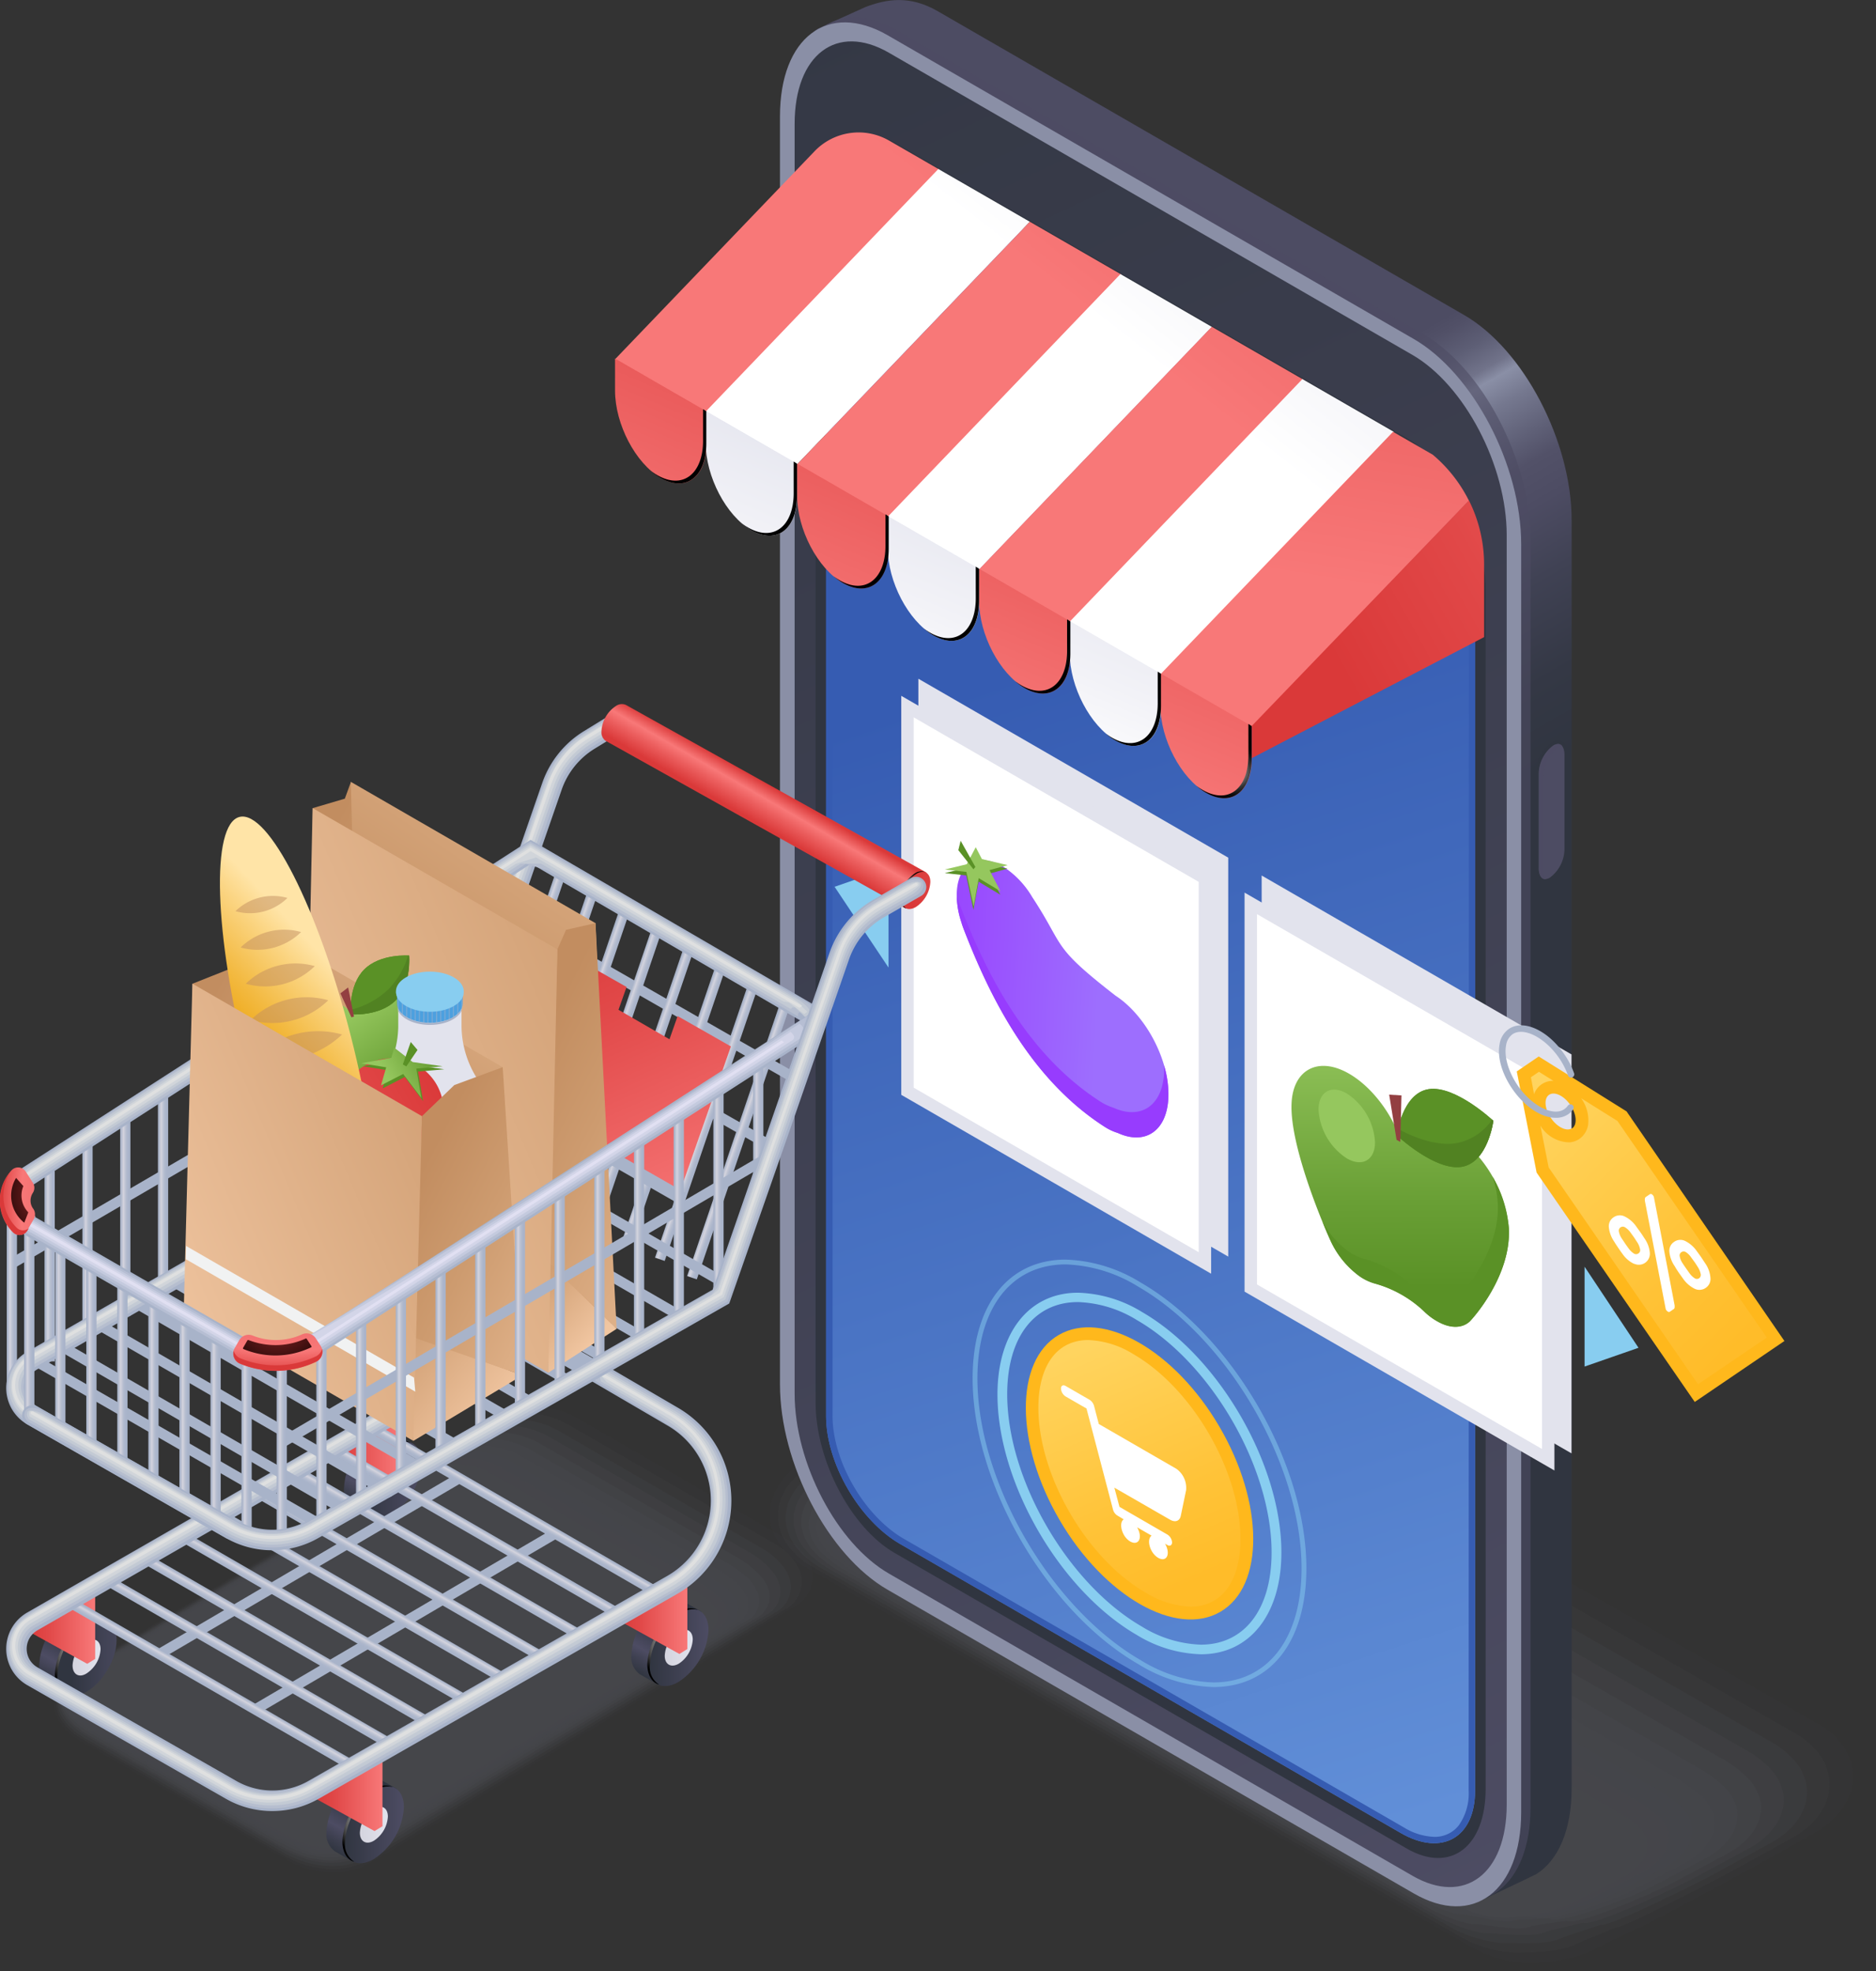 <svg xmlns="http://www.w3.org/2000/svg" xmlns:xlink="http://www.w3.org/1999/xlink" viewBox="0 0 292.91 307.81">
  <rect x="0" y="0" width="292.91" height="307.81" fill="#333333" stroke="none"/>
  <defs>
    <style>
      .cls-1 {
        isolation: isolate;
      }

      .cls-2 {
        opacity: 0.2;
      }

      .cls-10, .cls-11, .cls-12, .cls-13, .cls-14, .cls-3, .cls-4, .cls-5, .cls-6, .cls-7, .cls-8, .cls-9 {
        fill: #8a8fa6;
      }

      .cls-3 {
        opacity: 0;
      }

      .cls-4 {
        opacity: 0.09;
      }

      .cls-5 {
        opacity: 0.18;
      }

      .cls-6 {
        opacity: 0.27;
      }

      .cls-7 {
        opacity: 0.36;
      }

      .cls-8 {
        opacity: 0.45;
      }

      .cls-9 {
        opacity: 0.55;
      }

      .cls-10 {
        opacity: 0.64;
      }

      .cls-11 {
        opacity: 0.73;
      }

      .cls-12 {
        opacity: 0.82;
      }

      .cls-13 {
        opacity: 0.91;
      }

      .cls-15 {
        fill: url(#linear-gradient);
      }

      .cls-16, .cls-20 {
        fill: #4d4c63;
      }

      .cls-16 {
        opacity: 0.6;
      }

      .cls-106, .cls-111, .cls-120, .cls-136, .cls-16, .cls-78, .cls-83 {
        mix-blend-mode: screen;
      }

      .cls-17 {
        fill: url(#linear-gradient-2);
      }

      .cls-18 {
        fill: #303540;
      }

      .cls-19 {
        fill: url(#linear-gradient-3);
      }

      .cls-21 {
        fill: #365cb2;
      }

      .cls-22 {
        fill: url(#linear-gradient-4);
      }

      .cls-23 {
        fill: url(#linear-gradient-5);
      }

      .cls-24 {
        fill: url(#linear-gradient-6);
      }

      .cls-25 {
        fill: url(#linear-gradient-7);
      }

      .cls-26 {
        fill: url(#linear-gradient-8);
      }

      .cls-27 {
        fill: url(#linear-gradient-9);
      }

      .cls-28 {
        fill: url(#linear-gradient-10);
      }

      .cls-29 {
        fill: url(#linear-gradient-11);
      }

      .cls-30 {
        fill: url(#linear-gradient-12);
      }

      .cls-31 {
        fill: url(#linear-gradient-13);
      }

      .cls-32 {
        fill: url(#linear-gradient-14);
      }

      .cls-33 {
        fill: url(#linear-gradient-15);
      }

      .cls-34 {
        fill: url(#linear-gradient-16);
      }

      .cls-35 {
        fill: url(#linear-gradient-17);
      }

      .cls-169, .cls-172, .cls-36, .cls-37, .cls-38, .cls-39, .cls-40, .cls-41, .cls-42 {
        mix-blend-mode: color-dodge;
      }

      .cls-36 {
        fill: url(#radial-gradient);
      }

      .cls-37 {
        fill: url(#radial-gradient-2);
      }

      .cls-38 {
        fill: url(#radial-gradient-3);
      }

      .cls-39 {
        fill: url(#radial-gradient-4);
      }

      .cls-40 {
        fill: url(#radial-gradient-5);
      }

      .cls-41 {
        fill: url(#radial-gradient-6);
      }

      .cls-42 {
        fill: url(#radial-gradient-7);
      }

      .cls-43 {
        fill: url(#linear-gradient-18);
      }

      .cls-44, .cls-45 {
        fill: #e2e3ed;
      }

      .cls-131, .cls-135, .cls-143, .cls-44 {
        mix-blend-mode: multiply;
      }

      .cls-46 {
        fill: #fff;
      }

      .cls-47 {
        fill: #ffb81c;
      }

      .cls-48 {
        fill: url(#linear-gradient-19);
      }

      .cls-49 {
        fill: #a8b3c9;
      }

      .cls-136, .cls-50 {
        fill: #88cdf0;
      }

      .cls-135, .cls-51 {
        opacity: 0.5;
      }

      .cls-52 {
        fill: url(#linear-gradient-20);
      }

      .cls-53 {
        fill: url(#linear-gradient-21);
      }

      .cls-54 {
        fill: #5a9126;
      }

      .cls-55 {
        fill: #518222;
      }

      .cls-56 {
        fill: #933f41;
      }

      .cls-57 {
        fill: url(#linear-gradient-22);
      }

      .cls-58 {
        fill: url(#linear-gradient-23);
      }

      .cls-59 {
        fill: #973cfe;
      }

      .cls-60 {
        fill: url(#linear-gradient-24);
      }

      .cls-61 {
        fill: url(#linear-gradient-25);
      }

      .cls-62 {
        fill: url(#linear-gradient-26);
      }

      .cls-63 {
        fill: url(#linear-gradient-27);
      }

      .cls-64 {
        fill: url(#linear-gradient-28);
      }

      .cls-65 {
        fill: url(#linear-gradient-29);
      }

      .cls-66 {
        fill: url(#linear-gradient-30);
      }

      .cls-67 {
        fill: url(#linear-gradient-31);
      }

      .cls-68 {
        fill: url(#linear-gradient-32);
      }

      .cls-69 {
        fill: url(#linear-gradient-33);
      }

      .cls-70 {
        fill: url(#linear-gradient-34);
      }

      .cls-71 {
        fill: url(#linear-gradient-35);
      }

      .cls-72 {
        fill: url(#linear-gradient-36);
      }

      .cls-73 {
        fill: url(#linear-gradient-37);
      }

      .cls-74 {
        fill: url(#linear-gradient-38);
      }

      .cls-75 {
        fill: url(#linear-gradient-39);
      }

      .cls-76 {
        fill: url(#linear-gradient-40);
      }

      .cls-77 {
        fill: url(#linear-gradient-41);
      }

      .cls-78 {
        fill: url(#Radial_Gradient_1);
      }

      .cls-79 {
        fill: url(#linear-gradient-42);
      }

      .cls-80 {
        fill: url(#linear-gradient-43);
      }

      .cls-81 {
        fill: url(#linear-gradient-44);
      }

      .cls-82 {
        fill: url(#linear-gradient-45);
      }

      .cls-83 {
        fill: url(#Radial_Gradient_1-2);
      }

      .cls-84 {
        fill: url(#linear-gradient-46);
      }

      .cls-85 {
        fill: url(#linear-gradient-47);
      }

      .cls-86 {
        fill: url(#linear-gradient-48);
      }

      .cls-87 {
        fill: url(#linear-gradient-49);
      }

      .cls-88 {
        fill: url(#linear-gradient-50);
      }

      .cls-89 {
        fill: url(#linear-gradient-51);
      }

      .cls-90 {
        fill: url(#linear-gradient-52);
      }

      .cls-91 {
        fill: url(#linear-gradient-53);
      }

      .cls-92 {
        fill: url(#linear-gradient-54);
      }

      .cls-93 {
        fill: url(#linear-gradient-55);
      }

      .cls-94 {
        fill: url(#linear-gradient-56);
      }

      .cls-95 {
        fill: url(#linear-gradient-57);
      }

      .cls-96 {
        fill: url(#linear-gradient-58);
      }

      .cls-97 {
        fill: url(#linear-gradient-59);
      }

      .cls-98 {
        fill: url(#linear-gradient-60);
      }

      .cls-99 {
        fill: url(#linear-gradient-61);
      }

      .cls-100 {
        fill: url(#linear-gradient-62);
      }

      .cls-101 {
        fill: url(#linear-gradient-63);
      }

      .cls-102 {
        fill: url(#linear-gradient-64);
      }

      .cls-103 {
        fill: url(#linear-gradient-65);
      }

      .cls-104 {
        fill: url(#linear-gradient-66);
      }

      .cls-105 {
        fill: url(#linear-gradient-67);
      }

      .cls-106 {
        fill: url(#Radial_Gradient_1-3);
      }

      .cls-107 {
        fill: url(#linear-gradient-68);
      }

      .cls-108 {
        fill: url(#linear-gradient-69);
      }

      .cls-109 {
        fill: url(#linear-gradient-70);
      }

      .cls-110 {
        fill: url(#linear-gradient-71);
      }

      .cls-111 {
        fill: url(#Radial_Gradient_1-4);
      }

      .cls-112 {
        fill: url(#linear-gradient-72);
      }

      .cls-113 {
        fill: #b6becf;
      }

      .cls-114 {
        fill: #c3cad4;
      }

      .cls-115 {
        fill: #d1d5da;
      }

      .cls-116 {
        fill: #dfe0e0;
      }

      .cls-117 {
        fill: url(#linear-gradient-73);
      }

      .cls-118 {
        fill: url(#linear-gradient-74);
      }

      .cls-119 {
        fill: url(#linear-gradient-75);
      }

      .cls-120 {
        fill: url(#Radial_Gradient_1-5);
      }

      .cls-121 {
        fill: url(#linear-gradient-76);
      }

      .cls-122 {
        fill: url(#linear-gradient-77);
      }

      .cls-123 {
        fill: url(#linear-gradient-78);
      }

      .cls-124 {
        fill: url(#linear-gradient-79);
      }

      .cls-125 {
        fill: url(#linear-gradient-80);
      }

      .cls-126 {
        fill: url(#linear-gradient-81);
      }

      .cls-127 {
        fill: url(#linear-gradient-82);
      }

      .cls-128 {
        fill: url(#linear-gradient-83);
      }

      .cls-129 {
        fill: url(#linear-gradient-84);
      }

      .cls-130 {
        fill: url(#linear-gradient-85);
      }

      .cls-132 {
        fill: url(#linear-gradient-86);
      }

      .cls-133 {
        fill: url(#linear-gradient-87);
      }

      .cls-134 {
        fill: #4da0df;
      }

      .cls-137 {
        fill: url(#linear-gradient-88);
      }

      .cls-138 {
        fill: url(#linear-gradient-89);
      }

      .cls-139 {
        fill: url(#linear-gradient-90);
      }

      .cls-140 {
        fill: url(#linear-gradient-91);
      }

      .cls-141 {
        fill: #c28d60;
      }

      .cls-142 {
        fill: url(#linear-gradient-92);
      }

      .cls-143 {
        fill: #f1f2f2;
      }

      .cls-144 {
        fill: url(#linear-gradient-93);
      }

      .cls-145 {
        fill: url(#linear-gradient-94);
      }

      .cls-146 {
        fill: url(#linear-gradient-95);
      }

      .cls-147 {
        fill: url(#linear-gradient-96);
      }

      .cls-148 {
        fill: url(#linear-gradient-97);
      }

      .cls-149 {
        fill: url(#linear-gradient-98);
      }

      .cls-150 {
        fill: url(#linear-gradient-99);
      }

      .cls-151 {
        fill: url(#linear-gradient-100);
      }

      .cls-152 {
        fill: url(#linear-gradient-101);
      }

      .cls-153 {
        fill: url(#linear-gradient-102);
      }

      .cls-154 {
        fill: url(#linear-gradient-103);
      }

      .cls-155 {
        fill: url(#linear-gradient-104);
      }

      .cls-156 {
        fill: url(#linear-gradient-105);
      }

      .cls-157 {
        fill: url(#linear-gradient-106);
      }

      .cls-158 {
        fill: url(#linear-gradient-107);
      }

      .cls-159 {
        fill: url(#linear-gradient-108);
      }

      .cls-160 {
        fill: url(#linear-gradient-109);
      }

      .cls-161 {
        fill: url(#linear-gradient-110);
      }

      .cls-162 {
        fill: url(#linear-gradient-111);
      }

      .cls-163 {
        fill: url(#linear-gradient-112);
      }

      .cls-164 {
        fill: #b6bed3;
      }

      .cls-165 {
        fill: #c4cade;
      }

      .cls-166 {
        fill: #d3d5e8;
      }

      .cls-167 {
        fill: #e1e0f2;
      }

      .cls-168 {
        fill: url(#radial-gradient-8);
      }

      .cls-169 {
        fill: url(#radial-gradient-9);
      }

      .cls-170 {
        fill: #da3939;
        mix-blend-mode: darken;
      }

      .cls-171 {
        fill: url(#radial-gradient-10);
      }

      .cls-172 {
        fill: url(#radial-gradient-11);
      }
    </style>
    <linearGradient id="linear-gradient" x1="420.97" y1="84.28" x2="522.32" y2="259.83" gradientUnits="userSpaceOnUse">
      <stop offset="0.06" stop-color="#4d4c63"/>
      <stop offset="0.41" stop-color="#4d4c63"/>
      <stop offset="0.47" stop-color="#4d4c63"/>
      <stop offset="0.48" stop-color="#515067"/>
      <stop offset="0.5" stop-color="#5d5e75"/>
      <stop offset="0.52" stop-color="#71738a"/>
      <stop offset="0.53" stop-color="#8a8fa6"/>
      <stop offset="0.55" stop-color="#75788f"/>
      <stop offset="0.58" stop-color="#5f6077"/>
      <stop offset="0.6" stop-color="#525168"/>
      <stop offset="0.63" stop-color="#4d4c63"/>
      <stop offset="0.68" stop-color="#404254"/>
      <stop offset="0.75" stop-color="#343845"/>
      <stop offset="0.81" stop-color="#303540"/>
      <stop offset="1" stop-color="#303540"/>
    </linearGradient>
    <linearGradient id="linear-gradient-2" x1="559.09" y1="365.84" x2="402.28" y2="34.49" gradientUnits="userSpaceOnUse">
      <stop offset="0" stop-color="#4d4c63"/>
      <stop offset="0.45" stop-color="#3e4051"/>
      <stop offset="1" stop-color="#303540"/>
    </linearGradient>
    <linearGradient id="linear-gradient-3" x1="474.85" y1="174.4" x2="534.85" y2="360.4" gradientUnits="userSpaceOnUse">
      <stop offset="0.03" stop-color="#365cb2"/>
      <stop offset="0.73" stop-color="#5480cd"/>
      <stop offset="1" stop-color="#618fd8"/>
    </linearGradient>
    <linearGradient id="linear-gradient-4" x1="-225.31" y1="2764.59" x2="-247.11" y2="2900.24" gradientTransform="matrix(0.87, 0.5, 0, 1.15, 651.17, -3123.79)" gradientUnits="userSpaceOnUse">
      <stop offset="0.04" stop-color="#da3939"/>
      <stop offset="0.33" stop-color="#e14848"/>
      <stop offset="0.9" stop-color="#f47171"/>
      <stop offset="1" stop-color="#f87878"/>
    </linearGradient>
    <linearGradient id="linear-gradient-5" x1="-209.38" y1="2767.15" x2="-231.18" y2="2902.81" gradientTransform="matrix(0.87, 0.5, 0, 1.15, 337.43, -3200.24)" gradientUnits="userSpaceOnUse">
      <stop offset="0" stop-color="#d4d4de"/>
      <stop offset="0.27" stop-color="#d7d8e2"/>
      <stop offset="0.52" stop-color="#e2e3ed"/>
      <stop offset="0.81" stop-color="#f2f2f7"/>
      <stop offset="1" stop-color="#fff"/>
    </linearGradient>
    <linearGradient id="linear-gradient-6" x1="-193.31" y1="2769.73" x2="-215.11" y2="2905.39" gradientTransform="matrix(0.87, 0.5, 0, 1.15, 337.43, -3200.24)" xlink:href="#linear-gradient-4"/>
    <linearGradient id="linear-gradient-7" x1="-177.37" y1="2772.3" x2="-199.17" y2="2907.95" xlink:href="#linear-gradient-5"/>
    <linearGradient id="linear-gradient-8" x1="-161.33" y1="2774.87" x2="-183.13" y2="2910.53" gradientTransform="matrix(0.87, 0.5, 0, 1.15, 337.43, -3200.24)" xlink:href="#linear-gradient-4"/>
    <linearGradient id="linear-gradient-9" x1="-145.4" y1="2777.43" x2="-167.2" y2="2913.09" xlink:href="#linear-gradient-5"/>
    <linearGradient id="linear-gradient-10" x1="537.14" y1="55.41" x2="519.2" y2="167.03" gradientTransform="matrix(1, 0, 0, 1, 0, 0)" xlink:href="#linear-gradient-4"/>
    <linearGradient id="linear-gradient-11" x1="611.88" y1="2909.28" x2="618.95" y2="2975.89" gradientTransform="matrix(0.87, 0.5, 0.5, 1.44, -1588.08, -4416.42)" xlink:href="#linear-gradient-4"/>
    <linearGradient id="linear-gradient-12" x1="628.04" y1="2907.57" x2="635.11" y2="2974.18" gradientTransform="matrix(0.87, 0.5, 0.5, 1.44, -1588.08, -4416.42)" xlink:href="#linear-gradient-5"/>
    <linearGradient id="linear-gradient-13" x1="644.35" y1="2905.84" x2="651.41" y2="2972.45" gradientTransform="matrix(0.87, 0.5, 0.5, 1.44, -1588.08, -4416.42)" xlink:href="#linear-gradient-4"/>
    <linearGradient id="linear-gradient-14" x1="660.51" y1="2904.12" x2="667.57" y2="2970.74" gradientTransform="matrix(0.87, 0.5, 0.5, 1.44, -1588.08, -4416.42)" xlink:href="#linear-gradient-5"/>
    <linearGradient id="linear-gradient-15" x1="676.78" y1="2902.4" x2="683.85" y2="2969.01" gradientTransform="matrix(0.87, 0.5, 0.5, 1.44, -1588.08, -4416.42)" xlink:href="#linear-gradient-4"/>
    <linearGradient id="linear-gradient-16" x1="692.95" y1="2900.68" x2="700.01" y2="2967.29" gradientTransform="matrix(0.87, 0.5, 0.5, 1.44, -1588.08, -4416.42)" xlink:href="#linear-gradient-5"/>
    <linearGradient id="linear-gradient-17" x1="709.11" y1="2898.97" x2="716.17" y2="2965.58" gradientTransform="matrix(0.87, 0.5, 0.5, 1.44, -1588.08, -4416.42)" xlink:href="#linear-gradient-4"/>
    <radialGradient id="radial-gradient" cx="419.73" cy="146.14" r="5.11" gradientUnits="userSpaceOnUse">
      <stop offset="0" stop-color="#fff"/>
      <stop offset="0.07" stop-color="#d8d8d8"/>
      <stop offset="0.16" stop-color="#a6a6a6"/>
      <stop offset="0.26" stop-color="#797979"/>
      <stop offset="0.37" stop-color="#545454"/>
      <stop offset="0.47" stop-color="#353535"/>
      <stop offset="0.59" stop-color="#1e1e1e"/>
      <stop offset="0.7" stop-color="#0d0d0d"/>
      <stop offset="0.84" stop-color="#030303"/>
      <stop offset="1"/>
    </radialGradient>
    <radialGradient id="radial-gradient-2" cx="433.88" cy="154.31" r="5.11" xlink:href="#radial-gradient"/>
    <radialGradient id="radial-gradient-3" cx="448.16" cy="162.56" r="5.11" xlink:href="#radial-gradient"/>
    <radialGradient id="radial-gradient-4" cx="462.32" cy="170.73" r="5.11" xlink:href="#radial-gradient"/>
    <radialGradient id="radial-gradient-5" cx="476.57" cy="178.96" r="5.11" xlink:href="#radial-gradient"/>
    <radialGradient id="radial-gradient-6" cx="490.72" cy="187.13" r="5.11" xlink:href="#radial-gradient"/>
    <radialGradient id="radial-gradient-7" cx="506.7" cy="197.01" r="5.11" xlink:href="#radial-gradient"/>
    <linearGradient id="linear-gradient-18" x1="518.08" y1="179.87" x2="597.74" y2="135.48" gradientTransform="matrix(1, 0, 0, 1, 0, 0)" xlink:href="#linear-gradient-4"/>
    <linearGradient id="linear-gradient-19" x1="938.61" y1="71.42" x2="904.78" y2="32.66" gradientTransform="matrix(1, -0.08, 0.08, 1, -354.37, 288.09)" gradientUnits="userSpaceOnUse">
      <stop offset="0.04" stop-color="#ffbc29"/>
      <stop offset="0.37" stop-color="#ffc338"/>
      <stop offset="1" stop-color="#ffd45f"/>
    </linearGradient>
    <linearGradient id="linear-gradient-20" x1="499.78" y1="325.47" x2="483.23" y2="286.84" gradientTransform="matrix(1, 0, 0, 1, 0, 0)" xlink:href="#linear-gradient-19"/>
    <linearGradient id="linear-gradient-21" x1="40.42" y1="2762.68" x2="26.71" y2="2731.3" gradientTransform="matrix(0.87, 0.5, 0, 1.15, 506.32, -2918.13)" gradientUnits="userSpaceOnUse">
      <stop offset="0.04" stop-color="#5a9126"/>
      <stop offset="0.35" stop-color="#699f35"/>
      <stop offset="0.95" stop-color="#92c45b"/>
      <stop offset="1" stop-color="#95c75e"/>
    </linearGradient>
    <linearGradient id="linear-gradient-22" x1="22.6" y1="2739.98" x2="16.78" y2="2731.35" gradientTransform="matrix(0.87, 0.5, 0, 1.15, 506.32, -2918.13)" gradientUnits="userSpaceOnUse">
      <stop offset="0.04" stop-color="#95c75e"/>
      <stop offset="0.72" stop-color="#a0d665"/>
      <stop offset="1" stop-color="#a6de69"/>
    </linearGradient>
    <linearGradient id="linear-gradient-23" x1="-395.84" y1="3023.42" x2="-355.94" y2="3023.42" gradientTransform="matrix(0.84, 0.54, -0.06, 1.15, 965.53, -3050.42)" gradientUnits="userSpaceOnUse">
      <stop offset="0.04" stop-color="#973cfe"/>
      <stop offset="0.4" stop-color="#994bfe"/>
      <stop offset="1" stop-color="#9d6efe"/>
    </linearGradient>
    <linearGradient id="linear-gradient-24" x1="-398.19" y1="3014.21" x2="-386.93" y2="3014.21" gradientTransform="matrix(0.84, 0.54, -0.06, 1.15, 651.79, -3126.88)" xlink:href="#linear-gradient-21"/>
    <linearGradient id="linear-gradient-25" x1="-18.42" y1="2740.39" x2="-21.28" y2="2747.92" gradientTransform="matrix(0.87, 0.5, 0, 1.15, 506.32, -2918.13)" gradientUnits="userSpaceOnUse">
      <stop offset="0.04" stop-color="#a87ffe"/>
      <stop offset="0.92" stop-color="#9e70fe"/>
      <stop offset="1" stop-color="#9d6efe"/>
    </linearGradient>
    <linearGradient id="linear-gradient-26" x1="71.67" y1="151.47" x2="73.28" y2="151.47" gradientUnits="userSpaceOnUse">
      <stop offset="0.03" stop-color="#c7bcd6"/>
      <stop offset="0.3" stop-color="#e2e2e6"/>
      <stop offset="0.33" stop-color="#e6e7e8"/>
      <stop offset="0.43" stop-color="#dcdae2"/>
      <stop offset="0.59" stop-color="#d0c9db"/>
      <stop offset="0.77" stop-color="#c9bfd7"/>
      <stop offset="1" stop-color="#c7bcd6"/>
    </linearGradient>
    <linearGradient id="linear-gradient-27" x1="1.05" y1="201.42" x2="2.65" y2="201.42" gradientUnits="userSpaceOnUse">
      <stop offset="0.03" stop-color="#a8b3c9"/>
      <stop offset="0.06" stop-color="#a8b3c9"/>
      <stop offset="0.33" stop-color="#d4d4de"/>
      <stop offset="0.43" stop-color="#c6c9d7"/>
      <stop offset="0.59" stop-color="#b5bdcf"/>
      <stop offset="0.77" stop-color="#abb5cb"/>
      <stop offset="1" stop-color="#a8b3c9"/>
    </linearGradient>
    <linearGradient id="linear-gradient-28" x1="6.95" y1="197.73" x2="8.56" y2="197.73" xlink:href="#linear-gradient-27"/>
    <linearGradient id="linear-gradient-29" x1="12.86" y1="194.03" x2="14.46" y2="194.03" xlink:href="#linear-gradient-27"/>
    <linearGradient id="linear-gradient-30" x1="18.76" y1="190.33" x2="20.36" y2="190.33" xlink:href="#linear-gradient-27"/>
    <linearGradient id="linear-gradient-31" x1="24.66" y1="186.64" x2="26.27" y2="186.64" xlink:href="#linear-gradient-27"/>
    <linearGradient id="linear-gradient-32" x1="30.57" y1="182.94" x2="32.17" y2="182.94" xlink:href="#linear-gradient-27"/>
    <linearGradient id="linear-gradient-33" x1="36.47" y1="179.24" x2="38.08" y2="179.24" xlink:href="#linear-gradient-27"/>
    <linearGradient id="linear-gradient-34" x1="42.38" y1="175.55" x2="43.98" y2="175.55" xlink:href="#linear-gradient-27"/>
    <linearGradient id="linear-gradient-35" x1="48.28" y1="171.85" x2="49.89" y2="171.85" xlink:href="#linear-gradient-27"/>
    <linearGradient id="linear-gradient-36" x1="54.19" y1="168.15" x2="55.79" y2="168.15" xlink:href="#linear-gradient-27"/>
    <linearGradient id="linear-gradient-37" x1="60.09" y1="164.46" x2="61.7" y2="164.46" xlink:href="#linear-gradient-27"/>
    <linearGradient id="linear-gradient-38" x1="66" y1="160.76" x2="67.6" y2="160.76" xlink:href="#linear-gradient-27"/>
    <linearGradient id="linear-gradient-39" x1="494.28" y1="312.07" x2="487.56" y2="300.43" gradientTransform="matrix(-1, 0, 0, 1, 863.51, 0)" gradientUnits="userSpaceOnUse">
      <stop offset="0" stop-color="#303540"/>
      <stop offset="0.13" stop-color="#3d3f4f"/>
      <stop offset="0.27" stop-color="#4d4c63"/>
      <stop offset="0.61" stop-color="#303540"/>
    </linearGradient>
    <linearGradient id="linear-gradient-40" x1="483.95" y1="307.6" x2="493.32" y2="307.6" gradientTransform="matrix(-1, 0, 0, 1, 863.51, 0)" gradientUnits="userSpaceOnUse">
      <stop offset="0" stop-color="#4d4c63"/>
      <stop offset="1" stop-color="#303540"/>
    </linearGradient>
    <linearGradient id="linear-gradient-41" x1="486.45" y1="307.6" x2="490.82" y2="307.6" gradientTransform="matrix(-1, 0, 0, 1, 863.51, 0)" gradientUnits="userSpaceOnUse">
      <stop offset="0" stop-color="#e2e3ed"/>
      <stop offset="1" stop-color="#d4d4de"/>
    </linearGradient>
    <radialGradient id="Radial_Gradient_1" data-name="Radial Gradient 1" cx="489.6" cy="307.44" r="5.06" gradientTransform="matrix(-1, 0, 0, 1, 863.51, 0)" gradientUnits="userSpaceOnUse">
      <stop offset="0" stop-color="#fff"/>
      <stop offset="1"/>
    </radialGradient>
    <linearGradient id="linear-gradient-42" x1="51.37" y1="226.19" x2="62.47" y2="226.19" gradientTransform="matrix(1, 0, 0, 1, 0, 0)" xlink:href="#linear-gradient-4"/>
    <linearGradient id="linear-gradient-43" x1="541.88" y1="339.74" x2="535.16" y2="328.09" xlink:href="#linear-gradient-39"/>
    <linearGradient id="linear-gradient-44" x1="531.55" y1="335.26" x2="540.93" y2="335.26" gradientTransform="matrix(-0.5, -0.86, -0.86, 0.5, 887.33, 629)" xlink:href="#linear-gradient-40"/>
    <linearGradient id="linear-gradient-45" x1="534.05" y1="335.26" x2="538.43" y2="335.26" xlink:href="#linear-gradient-41"/>
    <radialGradient id="Radial_Gradient_1-2" cx="537.2" cy="335.1" r="5.06" xlink:href="#Radial_Gradient_1"/>
    <linearGradient id="linear-gradient-46" x1="3.77" y1="253.85" x2="14.86" y2="253.85" gradientTransform="matrix(1, 0, 0, 1, 0, 0)" xlink:href="#linear-gradient-4"/>
    <linearGradient id="linear-gradient-47" x1="393.66" y1="311.16" x2="392.93" y2="312.42" gradientTransform="translate(466.48 -184.7) rotate(59.98)" xlink:href="#linear-gradient-27"/>
    <linearGradient id="linear-gradient-48" x1="387.86" y1="314.58" x2="387.04" y2="315.99" gradientTransform="translate(466.56 -177.93) rotate(59.98)" xlink:href="#linear-gradient-27"/>
    <linearGradient id="linear-gradient-49" x1="382.04" y1="318.03" x2="381.23" y2="319.44" gradientTransform="translate(466.64 -171.17) rotate(59.98)" xlink:href="#linear-gradient-27"/>
    <linearGradient id="linear-gradient-50" x1="376.22" y1="321.49" x2="375.41" y2="322.9" gradientTransform="translate(466.73 -164.41) rotate(59.98)" xlink:href="#linear-gradient-27"/>
    <linearGradient id="linear-gradient-51" x1="370.4" y1="324.94" x2="369.59" y2="326.35" gradientTransform="translate(466.81 -157.64) rotate(59.98)" xlink:href="#linear-gradient-27"/>
    <linearGradient id="linear-gradient-52" x1="364.58" y1="328.4" x2="363.77" y2="329.81" gradientTransform="translate(466.89 -150.88) rotate(59.98)" xlink:href="#linear-gradient-27"/>
    <linearGradient id="linear-gradient-53" x1="358.76" y1="331.85" x2="357.95" y2="333.26" gradientTransform="translate(466.98 -144.11) rotate(59.98)" xlink:href="#linear-gradient-27"/>
    <linearGradient id="linear-gradient-54" x1="352.94" y1="335.31" x2="352.13" y2="336.72" gradientTransform="translate(467.07 -137.35) rotate(59.98)" xlink:href="#linear-gradient-27"/>
    <linearGradient id="linear-gradient-55" x1="347.12" y1="338.76" x2="346.31" y2="340.17" gradientTransform="translate(467.14 -130.58) rotate(59.98)" xlink:href="#linear-gradient-27"/>
    <linearGradient id="linear-gradient-56" x1="393.22" y1="233.87" x2="394.82" y2="234.42" gradientTransform="translate(488.64 -214.32) rotate(71.19)" xlink:href="#linear-gradient-27"/>
    <linearGradient id="linear-gradient-57" x1="398.22" y1="236.74" x2="399.87" y2="237.31" gradientTransform="translate(494.76 -217.13) rotate(71.19)" xlink:href="#linear-gradient-27"/>
    <linearGradient id="linear-gradient-58" x1="403.24" y1="239.62" x2="404.89" y2="240.19" gradientTransform="translate(500.92 -219.92) rotate(71.2)" xlink:href="#linear-gradient-27"/>
    <linearGradient id="linear-gradient-59" x1="408.26" y1="242.5" x2="409.91" y2="243.06" gradientTransform="translate(507.01 -222.73) rotate(71.19)" xlink:href="#linear-gradient-27"/>
    <linearGradient id="linear-gradient-60" x1="413.28" y1="245.37" x2="414.93" y2="245.94" gradientTransform="translate(513.14 -225.53) rotate(71.19)" xlink:href="#linear-gradient-27"/>
    <linearGradient id="linear-gradient-61" x1="418.3" y1="248.25" x2="419.95" y2="248.82" gradientTransform="translate(519.29 -228.33) rotate(71.2)" xlink:href="#linear-gradient-27"/>
    <linearGradient id="linear-gradient-62" x1="423.32" y1="251.13" x2="424.97" y2="251.7" gradientTransform="translate(525.39 -231.14) rotate(71.19)" xlink:href="#linear-gradient-27"/>
    <linearGradient id="linear-gradient-63" x1="428.34" y1="254" x2="429.98" y2="254.57" gradientTransform="translate(531.51 -233.94) rotate(71.19)" xlink:href="#linear-gradient-27"/>
    <linearGradient id="linear-gradient-64" x1="85.77" y1="141.13" x2="108.04" y2="191.87" gradientTransform="matrix(1, 0, 0, 1, 0, 0)" xlink:href="#linear-gradient-4"/>
    <linearGradient id="linear-gradient-65" x1="497.03" y1="365.86" x2="490.31" y2="354.22" xlink:href="#linear-gradient-39"/>
    <linearGradient id="linear-gradient-66" x1="486.7" y1="361.39" x2="496.07" y2="361.39" xlink:href="#linear-gradient-40"/>
    <linearGradient id="linear-gradient-67" x1="489.2" y1="361.39" x2="493.57" y2="361.39" xlink:href="#linear-gradient-41"/>
    <radialGradient id="Radial_Gradient_1-3" cx="492.35" cy="361.23" r="5.06" xlink:href="#Radial_Gradient_1"/>
    <linearGradient id="linear-gradient-68" x1="48.62" y1="279.98" x2="59.72" y2="279.98" gradientTransform="matrix(1, 0, 0, 1, 0, 0)" xlink:href="#linear-gradient-4"/>
    <linearGradient id="linear-gradient-69" x1="449.42" y1="338.2" x2="442.7" y2="326.55" xlink:href="#linear-gradient-39"/>
    <linearGradient id="linear-gradient-70" x1="439.09" y1="333.72" x2="448.46" y2="333.72" xlink:href="#linear-gradient-40"/>
    <linearGradient id="linear-gradient-71" x1="441.59" y1="333.72" x2="445.96" y2="333.72" xlink:href="#linear-gradient-41"/>
    <radialGradient id="Radial_Gradient_1-4" cx="444.74" cy="333.56" r="5.06" xlink:href="#Radial_Gradient_1"/>
    <linearGradient id="linear-gradient-72" x1="96.23" y1="252.31" x2="107.32" y2="252.31" gradientTransform="matrix(1, 0, 0, 1, 0, 0)" xlink:href="#linear-gradient-4"/>
    <linearGradient id="linear-gradient-73" x1="117.59" y1="176.43" x2="119.2" y2="176.43" xlink:href="#linear-gradient-27"/>
    <linearGradient id="linear-gradient-74" x1="432.45" y1="205.31" x2="428.8" y2="198.99" gradientTransform="matrix(-1, 0, 0, 1, 863.51, 0)" gradientUnits="userSpaceOnUse">
      <stop offset="0.11" stop-color="#da3939"/>
      <stop offset="0.44" stop-color="#ec5f5f"/>
      <stop offset="0.64" stop-color="#f87878"/>
      <stop offset="0.93" stop-color="#da3939"/>
    </linearGradient>
    <linearGradient id="linear-gradient-75" x1="455.18" y1="215.67" x2="474.97" y2="213.4" gradientTransform="matrix(1, 0, 0, 1, 0, 0)" xlink:href="#linear-gradient-4"/>
    <radialGradient id="Radial_Gradient_1-5" cx="407.24" cy="215.41" r="2.46" xlink:href="#Radial_Gradient_1"/>
    <linearGradient id="linear-gradient-76" x1="41.38" y1="145.42" x2="86.78" y2="168.64" gradientUnits="userSpaceOnUse">
      <stop offset="0.04" stop-color="#c28d60"/>
      <stop offset="0.32" stop-color="#cd9b6f"/>
      <stop offset="0.88" stop-color="#eabe98"/>
      <stop offset="1" stop-color="#f1c6a1"/>
    </linearGradient>
    <linearGradient id="linear-gradient-77" x1="70.17" y1="172.19" x2="114.6" y2="105.8" xlink:href="#linear-gradient-76"/>
    <linearGradient id="linear-gradient-78" x1="76.55" y1="197.57" x2="91.35" y2="210.85" xlink:href="#linear-gradient-76"/>
    <linearGradient id="linear-gradient-79" x1="79.08" y1="167.88" x2="123.24" y2="190.47" xlink:href="#linear-gradient-76"/>
    <linearGradient id="linear-gradient-80" x1="138.95" y1="140.34" x2="35.04" y2="183.69" xlink:href="#linear-gradient-76"/>
    <linearGradient id="linear-gradient-81" x1="27.46" y1="162.73" x2="66.71" y2="182.81" xlink:href="#linear-gradient-76"/>
    <linearGradient id="linear-gradient-82" x1="56.23" y1="188.18" x2="92.45" y2="134.06" xlink:href="#linear-gradient-76"/>
    <linearGradient id="linear-gradient-83" x1="1851.54" y1="-256.93" x2="1844.01" y2="-274.17" gradientTransform="translate(-1367.72 916.81) rotate(-12.99)" xlink:href="#linear-gradient-21"/>
    <linearGradient id="linear-gradient-84" x1="1840.97" y1="-270.25" x2="1836.95" y2="-276.22" gradientTransform="translate(-1367.72 916.81) rotate(-12.99)" xlink:href="#linear-gradient-22"/>
    <linearGradient id="linear-gradient-85" x1="54.18" y1="202.95" x2="76.01" y2="222.53" xlink:href="#linear-gradient-76"/>
    <linearGradient id="linear-gradient-86" x1="375.74" y1="233" x2="375.74" y2="233" gradientUnits="userSpaceOnUse">
      <stop offset="0" stop-color="#ffbb96"/>
      <stop offset="0.23" stop-color="#fffbc9"/>
      <stop offset="0.54" stop-color="#f9b673"/>
      <stop offset="0.64" stop-color="#f9b876"/>
      <stop offset="0.72" stop-color="#fabe81"/>
      <stop offset="0.81" stop-color="#fcc993"/>
      <stop offset="0.86" stop-color="#fed2a3"/>
      <stop offset="0.97" stop-color="#ffc28c"/>
    </linearGradient>
    <linearGradient id="linear-gradient-87" x1="385.99" y1="233" x2="385.99" y2="233" xlink:href="#linear-gradient-86"/>
    <linearGradient id="linear-gradient-88" x1="2900.19" y1="-390.18" x2="2944.96" y2="-390.18" gradientTransform="matrix(-0.87, 0.49, 0.49, 0.87, 3110.19, -816.17)" xlink:href="#linear-gradient-4"/>
    <linearGradient id="linear-gradient-89" x1="2897.93" y1="-404.05" x2="2908.81" y2="-404.05" gradientTransform="matrix(-0.87, 0.49, 0.49, 0.87, 2796.44, -892.63)" xlink:href="#linear-gradient-21"/>
    <linearGradient id="linear-gradient-90" x1="63.27" y1="183.53" x2="103.69" y2="204.2" xlink:href="#linear-gradient-76"/>
    <linearGradient id="linear-gradient-91" x1="1984.56" y1="-294.96" x2="2003.06" y2="-305.2" gradientTransform="translate(-1631.48 539.38)" gradientUnits="userSpaceOnUse">
      <stop offset="0.04" stop-color="#eca30a"/>
      <stop offset="0.17" stop-color="#eea919"/>
      <stop offset="0.44" stop-color="#f3ba42"/>
      <stop offset="0.81" stop-color="#fbd583"/>
      <stop offset="1" stop-color="#ffe4a7"/>
    </linearGradient>
    <linearGradient id="linear-gradient-92" x1="108.74" y1="163.67" x2="19.74" y2="200.81" xlink:href="#linear-gradient-76"/>
    <linearGradient id="linear-gradient-93" x1="43.19" y1="226.45" x2="44.79" y2="226.45" xlink:href="#linear-gradient-27"/>
    <linearGradient id="linear-gradient-94" x1="49.39" y1="222.8" x2="50.99" y2="222.8" xlink:href="#linear-gradient-27"/>
    <linearGradient id="linear-gradient-95" x1="55.59" y1="219.15" x2="57.19" y2="219.15" xlink:href="#linear-gradient-27"/>
    <linearGradient id="linear-gradient-96" x1="61.79" y1="215.5" x2="63.39" y2="215.5" xlink:href="#linear-gradient-27"/>
    <linearGradient id="linear-gradient-97" x1="67.99" y1="211.84" x2="69.59" y2="211.84" xlink:href="#linear-gradient-27"/>
    <linearGradient id="linear-gradient-98" x1="74.19" y1="208.19" x2="75.79" y2="208.19" xlink:href="#linear-gradient-27"/>
    <linearGradient id="linear-gradient-99" x1="80.38" y1="204.54" x2="81.99" y2="204.54" xlink:href="#linear-gradient-27"/>
    <linearGradient id="linear-gradient-100" x1="86.58" y1="200.89" x2="88.19" y2="200.89" xlink:href="#linear-gradient-27"/>
    <linearGradient id="linear-gradient-101" x1="92.78" y1="197.24" x2="94.39" y2="197.24" xlink:href="#linear-gradient-27"/>
    <linearGradient id="linear-gradient-102" x1="98.98" y1="193.58" x2="100.59" y2="193.58" xlink:href="#linear-gradient-27"/>
    <linearGradient id="linear-gradient-103" x1="105.18" y1="189.93" x2="106.79" y2="189.93" xlink:href="#linear-gradient-27"/>
    <linearGradient id="linear-gradient-104" x1="111.38" y1="186.28" x2="112.99" y2="186.28" xlink:href="#linear-gradient-27"/>
    <linearGradient id="linear-gradient-105" x1="3.77" y1="206.47" x2="5.38" y2="206.47" xlink:href="#linear-gradient-27"/>
    <linearGradient id="linear-gradient-106" x1="8.62" y1="209.19" x2="10.22" y2="209.19" xlink:href="#linear-gradient-27"/>
    <linearGradient id="linear-gradient-107" x1="13.47" y1="211.92" x2="15.07" y2="211.92" xlink:href="#linear-gradient-27"/>
    <linearGradient id="linear-gradient-108" x1="18.31" y1="214.64" x2="19.92" y2="214.64" xlink:href="#linear-gradient-27"/>
    <linearGradient id="linear-gradient-109" x1="23.16" y1="217.36" x2="24.77" y2="217.36" xlink:href="#linear-gradient-27"/>
    <linearGradient id="linear-gradient-110" x1="28.01" y1="220.08" x2="29.61" y2="220.08" xlink:href="#linear-gradient-27"/>
    <linearGradient id="linear-gradient-111" x1="32.86" y1="222.8" x2="34.46" y2="222.8" xlink:href="#linear-gradient-27"/>
    <linearGradient id="linear-gradient-112" x1="37.7" y1="225.52" x2="39.31" y2="225.52" xlink:href="#linear-gradient-27"/>
    <radialGradient id="radial-gradient-8" cx="357.73" cy="251.97" r="39.54" gradientUnits="userSpaceOnUse">
      <stop offset="0.29" stop-color="#da3939"/>
      <stop offset="0.48" stop-color="#e14848"/>
      <stop offset="0.84" stop-color="#f47171"/>
      <stop offset="0.9" stop-color="#f87878"/>
      <stop offset="1" stop-color="#da3939"/>
    </radialGradient>
    <radialGradient id="radial-gradient-9" cx="357.06" cy="281.22" r="18.34" gradientUnits="userSpaceOnUse">
      <stop offset="0" stop-color="#da3939"/>
      <stop offset="0.02" stop-color="#d13737"/>
      <stop offset="0.11" stop-color="#a02a2a"/>
      <stop offset="0.22" stop-color="#751f1f"/>
      <stop offset="0.32" stop-color="#511515"/>
      <stop offset="0.43" stop-color="#340d0d"/>
      <stop offset="0.55" stop-color="#1d0808"/>
      <stop offset="0.67" stop-color="#0d0303"/>
      <stop offset="0.81" stop-color="#030101"/>
      <stop offset="1"/>
    </radialGradient>
    <radialGradient id="radial-gradient-10" cx="351.62" cy="264.49" r="38.47" xlink:href="#radial-gradient-8"/>
    <radialGradient id="radial-gradient-11" cx="927.96" cy="-212.09" r="16.19" gradientTransform="translate(-562.06 615.94) rotate(-8.88)" xlink:href="#radial-gradient-9"/>
  </defs>
  <title>3</title>
  <g class="cls-1">
    <g id="Layer_1" data-name="Layer 1">
      <g>
        <g class="cls-2">
          <path class="cls-3" d="M554.49,384.27a17.75,17.75,0,0,1-8.87-2.14l-53.88-30.66-53.88-30.66a9.37,9.37,0,0,1-5.09-8.11c0-3.61,2.23-7,6.13-9.21l35.26-19.84a21.79,21.79,0,0,1,10.77-2.74,17.75,17.75,0,0,1,8.87,2.14l53.89,30.66,53.88,30.67a9.38,9.38,0,0,1,5.09,8.1c0,3.61-2.24,7-6.13,9.21l-35.26,19.84A21.83,21.83,0,0,1,554.49,384.27Z" transform="translate(-313.75 -76.45)"/>
          <path class="cls-4" d="M439.85,304.25l9.56-5.34c.39-.22,18.34-10,18.67-9.81l6.17-3c2.78-1.6,6.87-2.13,10.4-2.13a18.26,18.26,0,0,1,8.57,2.23l43.14,24.57,9.2,5.24,52.35,29.82a11.12,11.12,0,0,1,4.06,4,8.33,8.33,0,0,1,1.07,3.77c.11,3.46-2,6.74-5.85,9l-9.57,5.34c-.39.22-18.33,10-18.67,9.82l-6.16,3c-2.79,1.6-6.87,2.14-10.41,2.14a18.25,18.25,0,0,1-8.56-2.23L500.68,356l-9.21-5.24-52.34-29.82a11,11,0,0,1-4.06-4A8.08,8.08,0,0,1,434,313.2C433.89,309.74,436,306.46,439.85,304.25Z" transform="translate(-313.75 -76.45)"/>
          <path class="cls-5" d="M440.81,305l9.3-5.14c.78-.45,17.58-9.29,18.25-8.9l6-2.47c2.51-1.45,6.86-1.54,10-1.54a18.8,18.8,0,0,1,8.25,2.33l41.88,23.87,8.93,5.09,50.8,29a12.09,12.09,0,0,1,4,3.77,8.3,8.3,0,0,1,1.16,3.59c.21,3.32-1.81,6.52-5.57,8.7l-9.31,5.14c-.78.45-17.58,9.29-18.25,8.9l-6,2.47c-2.51,1.44-6.85,1.54-10,1.54A18.93,18.93,0,0,1,542,379l-41.88-23.88L491.21,350l-50.8-29a12.16,12.16,0,0,1-4-3.76,8.35,8.35,0,0,1-1.16-3.59C435,310.39,437,307.18,440.81,305Z" transform="translate(-313.75 -76.45)"/>
          <path class="cls-6" d="M441.76,305.77l9.05-4.95c1.17-.68,16.82-8.56,17.83-8l5.8-1.92c2.22-1.28,6.83-.93,9.66-.93a19.71,19.71,0,0,1,7.95,2.42l40.61,23.17,8.66,4.95,49.26,28.12a13.34,13.34,0,0,1,4,3.57,8,8,0,0,1,1.26,3.4c.31,3.19-1.59,6.32-5.29,8.45l-9,4.95c-1.17.68-16.82,8.56-17.83,8l-5.8,1.92c-2.23,1.28-6.84.93-9.67.93a19.72,19.72,0,0,1-7.94-2.42l-40.61-23.17L491,349.31l-49.27-28.12a13.46,13.46,0,0,1-4-3.57,8.18,8.18,0,0,1-1.26-3.4C436.16,311,438.06,307.9,441.76,305.77Z" transform="translate(-313.75 -76.45)"/>
          <path class="cls-7" d="M442.71,306.52l8.79-4.75c1.56-.9,16.07-7.84,17.42-7.06l5.61-1.36c2-1.13,6.82-.34,9.29-.34,2.15,0,6.1,1.62,7.65,2.51L530.8,318l8.39,4.8,47.73,27.27a15.08,15.08,0,0,1,3.91,3.38,8.18,8.18,0,0,1,1.36,3.22c.41,3-1.39,6.1-5,8.2l-8.79,4.76c-1.55.9-16.06,7.83-17.41,7.05L555.35,378c-2,1.13-6.82.34-9.29.34-2.16,0-6.1-1.62-7.65-2.51l-39.34-22.48-8.38-4.79L443,321.32a14.9,14.9,0,0,1-3.91-3.38,8.18,8.18,0,0,1-1.36-3.22C437.28,311.68,439.08,308.62,442.71,306.52Z" transform="translate(-313.75 -76.45)"/>
          <path class="cls-8" d="M443.67,307.28l8.53-4.56c1.95-1.13,15.31-7.11,17-6.13l5.44-.82c1.67-1,6.79.27,8.92.27,1.84,0,6,1.84,7.33,2.6L529,320.42l8.12,4.65,46.19,26.42a17.45,17.45,0,0,1,3.85,3.19,8.15,8.15,0,0,1,1.46,3c.51,2.91-1.17,5.89-4.75,8l-8.53,4.57c-1.95,1.12-15.3,7.1-17,6.13l-5.43.81c-1.67,1-6.8-.26-8.92-.26-1.85,0-6-1.84-7.34-2.61l-38.07-21.78-8.12-4.64-46.19-26.43a17.41,17.41,0,0,1-3.85-3.19,8.05,8.05,0,0,1-1.45-3C438.41,312.32,440.1,309.35,443.67,307.28Z" transform="translate(-313.75 -76.45)"/>
          <path class="cls-9" d="M444.62,308l8.28-4.37c2.34-1.35,14.55-6.38,16.57-5.21l5.25-.26c1.39-.8,6.78.86,8.55.86,1.54,0,5.92,2.07,7,2.7l36.8,21.08,7.85,4.5,44.65,25.58a20.58,20.58,0,0,1,3.8,3,8.34,8.34,0,0,1,1.55,2.85c.62,2.77-1,5.67-4.47,7.7l-8.27,4.37c-2.34,1.35-14.55,6.38-16.57,5.21l-5.25.26c-1.39.8-6.78-.86-8.55-.86-1.54,0-5.93-2.07-7-2.7L498,351.65l-7.85-4.49-44.65-25.58a20.62,20.62,0,0,1-3.8-3,8.3,8.3,0,0,1-1.55-2.84C439.54,313,441.12,310.07,444.62,308Z" transform="translate(-313.75 -76.45)"/>
          <path class="cls-10" d="M445.58,308.8l8-4.18c2.72-1.58,13.79-5.65,16.15-4.29l5.06.29c1.12-.64,6.77,1.47,8.18,1.47,1.23,0,5.84,2.28,6.72,2.79l35.54,20.38,7.57,4.35,43.12,24.73a26.6,26.6,0,0,1,3.74,2.8,8.47,8.47,0,0,1,1.65,2.67c.73,2.62-.75,5.45-4.19,7.44l-8,4.18c-2.73,1.58-13.8,5.65-16.16,4.29l-5.06-.29c-1.12.64-6.77-1.46-8.18-1.46-1.23,0-5.84-2.29-6.72-2.8l-35.54-20.38-7.57-4.35-43.12-24.73a27.2,27.2,0,0,1-3.74-2.8,8.85,8.85,0,0,1-1.65-2.67C440.66,313.62,442.14,310.79,445.58,308.8Z" transform="translate(-313.75 -76.45)"/>
          <path class="cls-11" d="M446.53,309.56l7.76-4c3.12-1.8,13-4.92,15.74-3.37l4.88.85c.83-.48,6.74,2.06,7.8,2.06s5.75,2.51,6.42,2.89l34.27,19.68,7.3,4.2,41.58,23.88a23.94,23.94,0,0,1,3.68,2.62,5.52,5.52,0,0,1,1.75,2.47c.84,2.49-.53,5.24-3.91,7.19L566,372c-3.11,1.8-13,4.93-15.73,3.37l-4.88-.84c-.84.48-6.75-2.07-7.81-2.07s-5.75-2.5-6.41-2.88l-34.27-19.69-7.31-4.2-41.57-23.88a23.34,23.34,0,0,1-3.69-2.61,5.6,5.6,0,0,1-1.75-2.48C441.78,314.26,443.16,311.51,446.53,309.56Z" transform="translate(-313.75 -76.45)"/>
          <path class="cls-12" d="M447.49,310.32l7.5-3.8c3.51-2,12.28-4.2,15.31-2.44l4.7,1.39c.56-.32,6.73,2.67,7.44,2.67s5.66,2.72,6.1,3l33,19,7,4,40,23a33.18,33.18,0,0,1,3.63,2.42,5.41,5.41,0,0,1,1.85,2.29c.95,2.35-.33,5-3.64,6.94l-7.5,3.8c-3.5,2-12.28,4.19-15.31,2.44l-4.7-1.4c-.56.33-6.73-2.66-7.44-2.66s-5.66-2.73-6.1-3l-33-19-7-4.05-40-23a35.77,35.77,0,0,1-3.63-2.42,5.47,5.47,0,0,1-1.85-2.29C442.9,314.91,444.18,312.23,447.49,310.32Z" transform="translate(-313.75 -76.45)"/>
          <path class="cls-13" d="M448.44,311.08l7.25-3.61c3.89-2.25,11.52-3.47,14.89-1.52l4.52,1.95c.28-.16,6.71,3.26,7.06,3.26s5.58,2.95,5.8,3.08l31.73,18.28,6.77,3.9L565,358.61c.17.1,3.5,2.08,3.57,2.23a5.42,5.42,0,0,1,2,2.1c1.06,2.21-.11,4.82-3.36,6.69l-7.24,3.61c-3.9,2.25-11.52,3.47-14.9,1.52l-4.51-1.95c-.28.16-6.71-3.26-7.07-3.26s-5.57-2.95-5.79-3.08l-31.74-18.29-6.76-3.89-38.5-22.19c-.17-.1-3.5-2.08-3.58-2.23a5.27,5.27,0,0,1-1.94-2.11C444,315.56,445.2,313,448.44,311.08Z" transform="translate(-313.75 -76.45)"/>
          <path class="cls-14" d="M542.32,374.44l-47-27.12-47-27.13c-3.71-2.14-3.25-5.88,1-8.35l7-3.42c4.29-2.47,10.77-2.74,14.48-.6l47,27.12,47,27.13c3.71,2.14,3.24,5.88-1,8.36l-7,3.41C552.51,376.31,546,376.58,542.32,374.44Z" transform="translate(-313.75 -76.45)"/>
        </g>
        <g>
          <path class="cls-15" d="M542.32,368.42,460.16,321c-9.27-5.35-16.78-19.7-16.78-32.06V90.9c0-6.28-5.17-7.67-2-9.93.12-.08,7.34-3.36,7.47-3.41,3.37-1.29,7-1.87,11.35.66l82.16,47.43c9.27,5.35,16.78,19.71,16.78,32.06v198c0,6.57-2.12,11.25-5.5,13.39-.2.13-8.89,4.26-9.12,4.33C541.49,374.45,546.37,370.76,542.32,368.42Z" transform="translate(-313.75 -76.45)"/>
          <path class="cls-16" d="M535.94,371.33,453.78,323.9c-9.27-5.35-16.78-19.71-16.78-32.06v-198c0-12.36,7.51-18,16.78-12.69l82.16,47.44c9.26,5.35,16.78,19.71,16.78,32.06v198C552.72,371,545.2,376.69,535.94,371.33Z" transform="translate(-313.75 -76.45)"/>
          <path class="cls-14" d="M534.48,372.12l-82.16-47.43c-9.27-5.35-16.79-19.71-16.79-32.06v-198c0-12.36,7.52-18,16.79-12.69l82.16,47.44c9.26,5.35,16.78,19.71,16.78,32.06v198C551.26,371.8,543.74,377.48,534.48,372.12Z" transform="translate(-313.75 -76.45)"/>
          <path class="cls-17" d="M437.82,294.08V95.8c0-10.84,6.59-15.81,14.71-11.12l81.73,47.18C542.38,136.55,549,149.13,549,160V358.25c0,10.83-6.59,15.81-14.71,11.12l-81.73-47.18C444.41,317.5,437.82,304.91,437.82,294.08Z" transform="translate(-313.75 -76.45)"/>
          <path class="cls-18" d="M441.09,295.42V108c0-9.06,5.51-13.23,12.31-9.3l80,46.17c6.8,3.93,12.31,14.46,12.31,23.53V355.81c0,9.07-5.51,13.23-12.31,9.31l-80-46.18C446.6,315,441.09,304.48,441.09,295.42Z" transform="translate(-313.75 -76.45)"/>
          <path class="cls-19" d="M454.33,101.1c-6.41-3.7-11.6-.74-11.6,6.61V297.58c0,7.36,5.19,16.32,11.6,20l78.13,45.11c6.41,3.7,11.6.74,11.6-6.62V166.22c0-7.35-5.19-16.32-11.6-20Z" transform="translate(-313.75 -76.45)"/>
          <path class="cls-18" d="M553.46,212.05V197.28a6.14,6.14,0,0,1,2.57-4.9h0c1.41-.82,2.56.05,2.56,1.94v14.77A6.16,6.16,0,0,1,556,214h0C554.61,214.81,553.46,213.94,553.46,212.05Z" transform="translate(-313.75 -76.45)"/>
          <path class="cls-20" d="M555,213.74c-.73,0-1-.91-1-1.69V197.28a5.61,5.61,0,0,1,2.28-4.42,1.57,1.57,0,0,1,.74-.23c.74,0,1,.91,1,1.69v14.77a5.64,5.64,0,0,1-2.29,4.42A1.57,1.57,0,0,1,555,213.74Z" transform="translate(-313.75 -76.45)"/>
          <path class="cls-16" d="M554.77,212.43V197.66a5.62,5.62,0,0,1,2.29-4.42,1.43,1.43,0,0,1,.66-.22.8.8,0,0,0-.68-.4,1.6,1.6,0,0,0-.74.24,5.61,5.61,0,0,0-2.28,4.42v14.77c0,.78.26,1.69,1,1.69h.08A2.51,2.51,0,0,1,554.77,212.43Z" transform="translate(-313.75 -76.45)"/>
          <path class="cls-21" d="M532.46,146.2l-78.13-45.1c-6.41-3.7-11.6-.74-11.6,6.61V297.58c0,7.36,5.19,16.32,11.6,20l78.13,45.11c6.41,3.7,11.6.74,11.6-6.62V166.22C544.06,158.87,538.87,149.9,532.46,146.2Zm10.6,209.89a8.62,8.62,0,0,1-1.56,5.43,4.74,4.74,0,0,1-3.83,1.77h0a9.65,9.65,0,0,1-4.71-1.46l-78.12-45.1c-6.13-3.54-11.1-12.12-11.1-19.15V107.71c0-4.44,2.06-7.2,5.38-7.2a9.76,9.76,0,0,1,4.71,1.46L532,147.08c6.12,3.53,11.1,12.12,11.1,19.14Z" transform="translate(-313.75 -76.45)"/>
        </g>
      </g>
      <g>
        <path class="cls-22" d="M424.06,140.8l-14.28-8.25,31.15-32.48a9.53,9.53,0,0,1,11.65-1.66l7.8,4.5Z" transform="translate(-313.75 -76.45)"/>
        <polygon class="cls-23" points="124.46 72.51 110.19 64.27 146.51 26.39 160.79 34.63 124.46 72.51"/>
        <polygon class="cls-24" points="138.74 80.75 124.46 72.51 160.79 34.63 175.07 42.87 138.74 80.75"/>
        <polygon class="cls-25" points="152.89 88.93 138.62 80.68 174.94 42.8 189.22 51.05 152.89 88.93"/>
        <polygon class="cls-26" points="167.15 97.16 152.87 88.91 189.2 51.03 203.47 59.27 167.15 97.16"/>
        <polygon class="cls-27" points="181.3 105.33 167.02 97.08 203.35 59.2 217.63 67.44 181.3 105.33"/>
        <path class="cls-28" d="M509.2,190l33.91-35.35a22.55,22.55,0,0,0-5.65-7.19l-6.21-3.58-36.33,37.88Z" transform="translate(-313.75 -76.45)"/>
        <path class="cls-29" d="M416.92,151.08h0c-3.94-2.28-7.14-8.38-7.14-13.64v-5l14.28,8.24v5C424.06,150.94,420.86,153.36,416.92,151.08Z" transform="translate(-313.75 -76.45)"/>
        <path class="cls-30" d="M431.07,159.25h0c-3.94-2.27-7.14-8.38-7.14-13.64v-5l14.28,8.25v5C438.21,159.11,435,161.53,431.07,159.25Z" transform="translate(-313.75 -76.45)"/>
        <path class="cls-31" d="M445.35,167.49h0c-3.94-2.27-7.14-8.38-7.14-13.64v-5l14.28,8.24v5C452.49,167.35,449.29,169.77,445.35,167.49Z" transform="translate(-313.75 -76.45)"/>
        <path class="cls-32" d="M459.5,175.67h0c-3.94-2.28-7.14-8.39-7.14-13.64v-5l14.28,8.24v5C466.64,175.53,463.44,177.94,459.5,175.67Z" transform="translate(-313.75 -76.45)"/>
        <path class="cls-33" d="M473.75,183.89h0c-3.94-2.27-7.13-8.38-7.13-13.63v-5l14.27,8.24v5C480.89,183.75,477.7,186.17,473.75,183.89Z" transform="translate(-313.75 -76.45)"/>
        <path class="cls-34" d="M487.91,192.07h0c-3.94-2.28-7.14-8.39-7.14-13.64v-5l14.28,8.24v5C495.05,191.93,491.85,194.34,487.91,192.07Z" transform="translate(-313.75 -76.45)"/>
        <path class="cls-35" d="M502.06,200.24h0c-3.94-2.28-7.14-8.38-7.14-13.64v-5l14.28,8.24v5C509.2,200.1,506,202.51,502.06,200.24Z" transform="translate(-313.75 -76.45)"/>
        <path class="cls-36" d="M423.52,140.35v4.9c0,5.26-3.2,7.68-7.14,5.4a9.78,9.78,0,0,1-1-.66,9.6,9.6,0,0,0,1.51,1.09c3.94,2.28,7.14-.14,7.14-5.4v-5Z" transform="translate(-313.75 -76.45)"/>
        <path class="cls-37" d="M437.67,148.52v4.91c0,5.25-3.19,7.67-7.13,5.39a8.85,8.85,0,0,1-1-.66,10.08,10.08,0,0,0,1.51,1.09c3.94,2.28,7.14-.14,7.14-5.39v-5Z" transform="translate(-313.75 -76.45)"/>
        <path class="cls-38" d="M452,156.76v4.91c0,5.26-3.2,7.67-7.14,5.4a9.9,9.9,0,0,1-1-.67,9.6,9.6,0,0,0,1.51,1.09c3.94,2.28,7.14-.14,7.14-5.39v-5Z" transform="translate(-313.75 -76.45)"/>
        <path class="cls-39" d="M466.1,164.93v4.91c0,5.26-3.19,7.67-7.13,5.4a7.73,7.73,0,0,1-1-.67,9.5,9.5,0,0,0,1.51,1.1c3.94,2.27,7.14-.14,7.14-5.4v-5Z" transform="translate(-313.75 -76.45)"/>
        <path class="cls-40" d="M480.36,173.16v4.91c0,5.26-3.2,7.67-7.14,5.4a10,10,0,0,1-1-.67,9.42,9.42,0,0,0,1.51,1.09h0c3.95,2.28,7.14-.14,7.14-5.39v-5Z" transform="translate(-313.75 -76.45)"/>
        <path class="cls-41" d="M494.51,181.33v4.91c0,5.26-3.2,7.67-7.14,5.4a8.42,8.42,0,0,1-1-.67,9.07,9.07,0,0,0,1.51,1.1c3.94,2.27,7.14-.14,7.14-5.4v-5Z" transform="translate(-313.75 -76.45)"/>
        <path class="cls-42" d="M508.67,189.5v4.91c0,5.26-3.2,7.68-7.14,5.4a8.85,8.85,0,0,1-1-.66,10.08,10.08,0,0,0,1.51,1.09c3.94,2.27,7.14-.14,7.14-5.4v-5Z" transform="translate(-313.75 -76.45)"/>
        <path class="cls-43" d="M509.2,194.84l36.27-18.9c0-5.49,0-11.11,0-11.35a22.36,22.36,0,0,0-2.37-10L509.2,189.81Z" transform="translate(-313.75 -76.45)"/>
      </g>
      <polygon class="cls-44" points="191.77 196.23 143.39 168.3 143.39 105.99 191.77 133.93 191.77 196.23"/>
      <polygon class="cls-44" points="245.37 226.96 196.99 199.03 196.99 136.72 245.37 164.66 245.37 226.96"/>
      <polygon class="cls-45" points="189.1 198.9 140.72 170.97 140.72 108.66 189.1 136.59 189.1 198.9"/>
      <polygon class="cls-46" points="142.66 169.85 142.66 112.02 187.16 137.71 187.16 195.54 142.66 169.85"/>
      <polygon class="cls-45" points="242.7 229.63 194.32 201.7 194.32 139.39 242.7 167.32 242.7 229.63"/>
      <polygon class="cls-46" points="196.26 200.58 196.26 142.75 240.76 168.44 240.76 226.27 196.26 200.58"/>
      <g>
        <path class="cls-47" d="M567.71,250,554,241.43l-3.43,2.33,3.1,15.8,24.69,35.82,14-9.52Zm-8.5,2.63c-.83.56-2.32-.14-3.31-1.59s-1.12-3.07-.28-3.63,2.32.14,3.31,1.58S560.05,252.09,559.21,252.66Z" transform="translate(-313.75 -76.45)"/>
        <path class="cls-48" d="M555.55,258.76l-1.29-6.53a5.38,5.38,0,0,0,4.54,2.61,3.19,3.19,0,0,0,1.54-.53,3.35,3.35,0,0,0,1.36-2.14,5.86,5.86,0,0,0-1.08-4.22l5.67,3.55,23.32,33.83-10.74,7.28Zm-2.77-14.09,1.25-.85,2.27,1.42H556a3.12,3.12,0,0,0-2.73,2.07Z" transform="translate(-313.75 -76.45)"/>
        <path class="cls-46" d="M568.9,273.82a4.55,4.55,0,0,1-1.81-1.55c-.17-.22-.38-.52-.63-.89s-.49-.72-.65-1a4.84,4.84,0,0,1-.86-2.28,1.65,1.65,0,0,1,.74-1.56,1.69,1.69,0,0,1,1.74-.12,4.74,4.74,0,0,1,1.84,1.62l.68.94c.1.14.3.45.6.91a4.59,4.59,0,0,1,.8,2.24,1.72,1.72,0,0,1-2.45,1.66Zm5.28,7.46a.7.7,0,0,1-.27-.25.6.6,0,0,1-.1-.25L570.58,264a1.6,1.6,0,0,1,0-.41.36.36,0,0,1,.17-.24l.62-.42a.25.25,0,0,1,.25,0,.72.72,0,0,1,.26.24.66.66,0,0,1,.11.26l3.22,16.82a1.6,1.6,0,0,1,0,.41.3.3,0,0,1-.16.23l-.61.42A.27.27,0,0,1,574.18,281.28Zm-4.36-9.76a3,3,0,0,0-.39-1l-.56-.86-.58-.8a3,3,0,0,0-.79-.74.65.65,0,0,0-.74,0,.63.63,0,0,0-.24.68,2.86,2.86,0,0,0,.41,1l.55.82c.23.34.43.61.59.83a3,3,0,0,0,.76.73.63.63,0,0,0,.74,0A.6.6,0,0,0,569.82,271.52Zm8.54,6.19a4.82,4.82,0,0,1-1.84-1.61l-.63-.88c-.26-.39-.48-.71-.63-1a4.74,4.74,0,0,1-.86-2.28,1.65,1.65,0,0,1,.74-1.56,1.67,1.67,0,0,1,1.74-.13,4.82,4.82,0,0,1,1.83,1.62c.35.47.57.78.67.93s.3.45.6.91a4.59,4.59,0,0,1,.83,2.28,1.68,1.68,0,0,1-.73,1.57A1.72,1.72,0,0,1,578.36,277.71Zm.92-2.35a3.12,3.12,0,0,0-.41-1q-.43-.69-.57-.87l-.57-.78A2.68,2.68,0,0,0,577,272a.63.63,0,0,0-.74,0,.6.6,0,0,0-.24.67,2.82,2.82,0,0,0,.41,1c.13.2.31.47.54.8s.44.63.6.85a3,3,0,0,0,.76.73.63.63,0,0,0,.73,0A.65.65,0,0,0,579.28,275.36Z" transform="translate(-313.75 -76.45)"/>
        <path class="cls-49" d="M556.6,251c-2.15,0-4.77-1.68-6.71-4.49-1.64-2.37-2.39-5-2-7a3.51,3.51,0,0,1,1.45-2.38c2.26-1.54,6.06.18,8.63,3.92a12.54,12.54,0,0,1,1.55,3,.5.5,0,0,1-.95.34,11.67,11.67,0,0,0-1.42-2.76c-2.19-3.17-5.51-4.85-7.25-3.67a2.61,2.61,0,0,0-1,1.75c-.33,1.75.38,4.16,1.84,6.28,2.19,3.17,5.51,4.85,7.25,3.67a2.33,2.33,0,0,0,.53-.51.5.5,0,1,1,.8.59,2.71,2.71,0,0,1-.77.74A3.29,3.29,0,0,1,556.6,251Z" transform="translate(-313.75 -76.45)"/>
      </g>
      <ellipse class="cls-47" cx="491.67" cy="306.53" rx="14.45" ry="25.03" transform="translate(-401.24 213.59) rotate(-30.31)"/>
      <path class="cls-50" d="M501.27,334.78a20.21,20.21,0,0,1-10-3c-12-6.94-21.78-23.79-21.78-37.57,0-9.66,4.93-15.89,12.55-15.89a20.11,20.11,0,0,1,10,3c12,6.93,21.78,23.78,21.78,37.56C513.82,328.54,508.89,334.78,501.27,334.78Zm-19.21-55c-6.82,0-11.05,5.51-11.05,14.39,0,13.3,9.44,29.57,21,36.27a18.73,18.73,0,0,0,9.23,2.84c6.82,0,11.05-5.52,11.05-14.4,0-13.3-9.44-29.57-21-36.27A18.71,18.71,0,0,0,482.06,279.78Z" transform="translate(-313.75 -76.45)"/>
      <g class="cls-51">
        <path class="cls-50" d="M503.19,339.9a23.6,23.6,0,0,1-11.71-3.58c-14.27-8.23-25.87-28.25-25.87-44.62,0-11.44,5.56-18.55,14.53-18.55a23.6,23.6,0,0,1,11.71,3.58c14.27,8.23,25.87,28.25,25.87,44.62C517.72,332.79,512.16,339.9,503.19,339.9Zm-23.05-66c-8.5,0-13.78,6.82-13.78,17.8,0,16.13,11.43,35.86,25.49,44a23,23,0,0,0,11.34,3.48c8.5,0,13.78-6.82,13.78-17.8,0-16.13-11.43-35.86-25.49-44A22.93,22.93,0,0,0,480.14,273.9Z" transform="translate(-313.75 -76.45)"/>
      </g>
      <path class="cls-52" d="M499.63,327.34a14.4,14.4,0,0,1-7-2.18c-9.23-5.33-16.75-18.29-16.75-28.88,0-6.62,2.91-10.57,7.79-10.57a14.33,14.33,0,0,1,7,2.18c9.24,5.33,16.76,18.29,16.76,28.89C507.42,323.39,504.51,327.34,499.63,327.34Z" transform="translate(-313.75 -76.45)"/>
      <path class="cls-46" d="M497.43,305.82l-12.12-7-.74-2.83a1.67,1.67,0,0,0-.68-.94l-3.76-2.17c-.4-.23-.72-.05-.72.41a1.57,1.57,0,0,0,.72,1.23l3.26,1.88,4.14,15.78a1.59,1.59,0,0,0,.67.93l1,.6c-.53.35-.53,1.39,0,2.37s1.51,1.53,2.09,1.2.57-1.35,0-2.33l2.27,1.31c-.54.35-.53,1.4,0,2.37s1.51,1.54,2.09,1.21.57-1.36,0-2.33l.38.22c.4.23.72,0,.72-.41a1.57,1.57,0,0,0-.72-1.23l-7.49-4.33-.8-3,8.69,5c.81.47,1.51.22,1.68-.59l.83-4A3.66,3.66,0,0,0,497.43,305.82Z" transform="translate(-313.75 -76.45)"/>
      <g>
        <path class="cls-53" d="M549.34,268.28a20.32,20.32,0,0,0-8.22-14.47c-3.78-2.54-7.11-2.16-8.74.4-1.63-4.44-5-8.68-8.74-10.49-4.43-2.13-8,0-8.23,5-.35,7.12,5.79,20.94,6.28,21.9a14.2,14.2,0,0,0,4.21,5.05,7.84,7.84,0,0,0,2.59,1.25,18.2,18.2,0,0,1,7.78,4.49,9.61,9.61,0,0,0,2.58,1.74c1.75.78,3.31.63,4.36-.31C543.62,282.44,549.69,275.79,549.34,268.28Z" transform="translate(-313.75 -76.45)"/>
        <path class="cls-54" d="M549.34,268.28a18.72,18.72,0,0,0-2.56-8.12,16.12,16.12,0,0,1,.83,4.26c.36,7.51-5.71,14.16-6.13,14.54-1,.93-2.6,1.09-4.35.3a9.66,9.66,0,0,1-2.59-1.74,18.14,18.14,0,0,0-7.78-4.49,7.65,7.65,0,0,1-2.59-1.25,14,14,0,0,1-3.95-4.58c.75,1.85,1.33,3.12,1.47,3.39a14.2,14.2,0,0,0,4.21,5.05,7.84,7.84,0,0,0,2.59,1.25,18.2,18.2,0,0,1,7.78,4.49,9.61,9.61,0,0,0,2.58,1.74c1.75.78,3.31.63,4.36-.31C543.62,282.44,549.69,275.79,549.34,268.28Z" transform="translate(-313.75 -76.45)"/>
        <path class="cls-54" d="M546.91,251.47s-.83,6.58-5,7.2-10.08-4.94-10.08-4.94.84-6.57,5-7.2S546.91,251.47,546.91,251.47Z" transform="translate(-313.75 -76.45)"/>
        <path class="cls-54" d="M546.91,251.47s-.83,6.58-5,7.2-10.08-4.94-10.08-4.94.84-6.57,5-7.2S546.91,251.47,546.91,251.47Z" transform="translate(-313.75 -76.45)"/>
        <path class="cls-55" d="M531.84,253.73s5.92,5.57,10.08,4.94,5-7.2,5-7.2l-.2-.18a8.71,8.71,0,0,1-5.65,3.69c-4.16.63-8.94-2.21-8.94-2.21Z" transform="translate(-313.75 -76.45)"/>
        <polygon class="cls-56" points="218.05 177.99 216.9 170.94 218.82 171.06 218.63 178.32 218.05 177.99"/>
        <path class="cls-57" d="M528.44,254.82c0,2.8-2,3.92-4.41,2.52a9.75,9.75,0,0,1-4.41-7.61c0-2.8,2-3.93,4.41-2.52A9.71,9.71,0,0,1,528.44,254.82Z" transform="translate(-313.75 -76.45)"/>
      </g>
      <g>
        <path class="cls-58" d="M496.17,247.93c.28-5.7-3.41-12.85-8.25-16-10.17-7.91-7.78-7.44-13-15.39h0a14.25,14.25,0,0,0-4.28-4.59c-3.91-2.52-7.27-.82-7.5,3.8a13.43,13.43,0,0,0,.71,4.68c.1.35.22.71.37,1.1,3.87,10,10.12,23.2,21.94,30.82a8.14,8.14,0,0,0,2.11,1C492.5,255.31,495.92,253.1,496.17,247.93Z" transform="translate(-313.75 -76.45)"/>
        <path class="cls-59" d="M495.5,242.81a11.61,11.61,0,0,1,0,1.18c-.25,5.16-3.67,7.37-7.9,5.44a8.54,8.54,0,0,1-2.11-1c-11.82-7.62-18.07-20.79-21.94-30.82-.15-.39-.27-.75-.37-1.1a1.42,1.42,0,0,0-.05-.16,13.74,13.74,0,0,0,.72,4.11c.1.35.22.71.37,1.1,3.87,10,10.12,23.2,21.94,30.82a8.14,8.14,0,0,0,2.11,1c4.23,1.94,7.65-.27,7.9-5.44A15.67,15.67,0,0,0,495.5,242.81Z" transform="translate(-313.75 -76.45)"/>
        <polygon class="cls-54" points="150.86 136.71 151.99 142.1 152.79 137.68 156.18 139.72 154.48 136.43 157.3 135.65 153.28 134.7 152.33 132.85 150.92 135.51 147.51 136.34 150.86 136.71"/>
        <polygon class="cls-60" points="150.89 136.16 152.02 141.56 152.81 137.13 156.2 139.17 154.5 135.88 157.33 135.1 153.31 134.15 152.35 132.3 150.94 134.96 147.53 135.78 150.89 136.16"/>
        <polygon class="cls-54" points="152.29 135.38 149.99 131.29 149.63 132.76 151.99 135.75 152.29 135.38"/>
        <path class="cls-61" d="M493.55,243.16c0,2.79-2,3.92-4.41,2.51a9.72,9.72,0,0,1-4.42-7.61c0-2.79,2-3.92,4.42-2.51A9.72,9.72,0,0,1,493.55,243.16Z" transform="translate(-313.75 -76.45)"/>
      </g>
      <path class="cls-50" d="M561.16,274.26v15.59l8.42-2.93ZM452.48,227.55V212l-8.42,2.93Z" transform="translate(-313.75 -76.45)"/>
      <g>
        <g class="cls-2">
          <path class="cls-3" d="M365.89,369.35a11.15,11.15,0,0,0,5.55-1.34L439.18,327a5.88,5.88,0,0,0,3.18-5.07c0-2.26-1.39-4.35-3.83-5.76l-33.34-19.25a13.63,13.63,0,0,0-6.74-1.71,11.2,11.2,0,0,0-5.55,1.33l-67.74,41.06a5.86,5.86,0,0,0-3.18,5.07c0,2.25,1.4,4.35,3.83,5.75l33.35,19.25A13.57,13.57,0,0,0,365.89,369.35Z" transform="translate(-313.75 -76.45)"/>
          <path class="cls-4" d="M391.7,297.45l-66.48,40.24a5.45,5.45,0,0,0-3,5,5.66,5.66,0,0,0,.68,2.37,8.61,8.61,0,0,0,3.22,3.14L358.79,367a14.2,14.2,0,0,0,6.55,1.8,11,11,0,0,0,5.47-1.1c.15,0,4.42-2.52,4.53-2.58l62.34-37.73a5.38,5.38,0,0,0,2.95-5,6,6,0,0,0-.37-1.65,8.33,8.33,0,0,0-3.59-3.87l-32.87-19a13.37,13.37,0,0,0-1.42-.7,14,14,0,0,0-5.21-1A10.88,10.88,0,0,0,391.7,297.45Z" transform="translate(-313.75 -76.45)"/>
          <path class="cls-5" d="M390.5,298.4l-65.21,39.42a5,5,0,0,0-2.77,4.87,5.94,5.94,0,0,0,.76,2.26,9.61,9.61,0,0,0,3.21,3l31.94,18.44a15,15,0,0,0,6.36,1.89,11.2,11.2,0,0,0,5.39-.86c.3,0,4.3-2.29,4.51-2.42l61.5-37.16a4.94,4.94,0,0,0,2.7-4.94,6.37,6.37,0,0,0-.45-1.57,9.34,9.34,0,0,0-3.63-3.72L402.4,298.9a14.79,14.79,0,0,0-1.38-.69,13.67,13.67,0,0,0-5.13-1.06A10.66,10.66,0,0,0,390.5,298.4Z" transform="translate(-313.75 -76.45)"/>
          <path class="cls-6" d="M389.29,299.36,325.35,338a4.63,4.63,0,0,0-2.56,4.77,6.07,6.07,0,0,0,.85,2.14,10.91,10.91,0,0,0,3.19,2.87l31.24,18a16.11,16.11,0,0,0,6.17,2,11.27,11.27,0,0,0,5.31-.62,37,37,0,0,0,4.5-2.25l60.64-36.6a4.51,4.51,0,0,0,2.46-4.87,7.47,7.47,0,0,0-.53-1.5,10.82,10.82,0,0,0-3.67-3.56L401,299.91c-.33-.19-1-.53-1.36-.69a13.61,13.61,0,0,0-5-1.08A10.34,10.34,0,0,0,389.29,299.36Z" transform="translate(-313.75 -76.45)"/>
          <path class="cls-7" d="M388.09,300.31l-62.68,37.78a4.29,4.29,0,0,0-2.35,4.67,6.57,6.57,0,0,0,.94,2,12.39,12.39,0,0,0,3.17,2.72l30.54,17.63c1.21.7,4.43,2.07,6,2.07a11.21,11.21,0,0,0,5.23-.39c.6,0,4.06-1.83,4.48-2.08l59.79-36a4.14,4.14,0,0,0,2.23-4.8,9.27,9.27,0,0,0-.62-1.42,12.33,12.33,0,0,0-3.72-3.41l-31.46-18.16c-.29-.17-1-.56-1.34-.69a13.12,13.12,0,0,0-4.95-1.1A10,10,0,0,0,388.09,300.31Z" transform="translate(-313.75 -76.45)"/>
          <path class="cls-8" d="M386.89,301.26l-61.42,37a4,4,0,0,0-2.14,4.57,7.36,7.36,0,0,0,1,1.93,15,15,0,0,0,3.16,2.59l29.83,17.22c1.05.6,4.47,2.16,5.8,2.16a11.27,11.27,0,0,0,5.15-.15c.74,0,3.94-1.61,4.47-1.91l58.93-35.47a3.79,3.79,0,0,0,2-4.74,10.81,10.81,0,0,0-.7-1.34,15.13,15.13,0,0,0-3.76-3.25l-31-17.89c-.25-.14-1-.57-1.31-.69a13.15,13.15,0,0,0-4.87-1.12A9.82,9.82,0,0,0,386.89,301.26Z" transform="translate(-313.75 -76.45)"/>
          <path class="cls-9" d="M385.68,302.21l-60.15,36.14a3.64,3.64,0,0,0-1.92,4.48,7.83,7.83,0,0,0,1.1,1.81,17.6,17.6,0,0,0,3.14,2.45L357,363.91c.87.5,4.5,2.25,5.61,2.25a11.16,11.16,0,0,0,5.07.08c.89,0,3.82-1.37,4.45-1.74l58.09-34.89a3.51,3.51,0,0,0,1.74-4.68,5.13,5.13,0,0,0-.78-1.26c-.24-.72-3-2.63-3.8-3.1L396.84,303c-.21-.12-1.06-.59-1.29-.69a13.1,13.1,0,0,0-4.78-1.14A9.7,9.7,0,0,0,385.68,302.21Z" transform="translate(-313.75 -76.45)"/>
          <path class="cls-10" d="M384.48,303.16,325.6,338.49c-1.85,1.07-2.41,2.73-1.72,4.37a4.88,4.88,0,0,0,1.19,1.7,16.74,16.74,0,0,0,3.13,2.32l28.42,16.41c.7.4,4.54,2.33,5.42,2.33a11,11,0,0,0,5,.33c1,0,3.7-1.15,4.44-1.57l57.23-34.33c1.95-1.13,2.41-2.91,1.5-4.61a4.9,4.9,0,0,0-.86-1.19c-.19-.57-3.18-2.56-3.84-2.94L395.45,304c-.17-.09-1.09-.6-1.27-.68a12.86,12.86,0,0,0-4.69-1.17A9.51,9.51,0,0,0,384.48,303.16Z" transform="translate(-313.75 -76.45)"/>
          <path class="cls-11" d="M383.28,304.11l-57.62,34.51c-1.83,1.06-2.3,2.7-1.51,4.28a5.08,5.08,0,0,0,1.27,1.58,21.79,21.79,0,0,0,3.12,2.18l27.72,16c.52.3,4.57,2.42,5.23,2.42a10.84,10.84,0,0,0,4.91.56,11.66,11.66,0,0,0,4.42-1.4l56.38-33.76c1.94-1.12,2.32-2.89,1.27-4.54a5.66,5.66,0,0,0-1-1.12c-.14-.43-3.39-2.49-3.88-2.78L394.06,305l-1.24-.68a12.5,12.5,0,0,0-4.61-1.18A9.12,9.12,0,0,0,383.28,304.11Z" transform="translate(-313.75 -76.45)"/>
          <path class="cls-12" d="M382.07,305.06l-56.35,33.69c-1.8,1.05-2.2,2.66-1.3,4.18a5.17,5.17,0,0,0,1.36,1.47,31.41,31.41,0,0,0,3.1,2.05l27,15.6a47.3,47.3,0,0,0,5,2.51,10.75,10.75,0,0,0,4.83.8,10.36,10.36,0,0,0,4.41-1.24l55.52-33.19c1.94-1.11,2.23-2.88,1-4.47a5.32,5.32,0,0,0-1-1,34.29,34.29,0,0,0-3.92-2.63L392.67,306c-.09-.05-1.13-.64-1.22-.68a12.41,12.41,0,0,0-4.52-1.21A9,9,0,0,0,382.07,305.06Z" transform="translate(-313.75 -76.45)"/>
          <path class="cls-13" d="M380.87,306l-55.09,32.88c-1.77,1-2.11,2.62-1.09,4.07a5.49,5.49,0,0,0,1.45,1.37c.05.11,2.94,1.82,3.08,1.9l26.31,15.19c.18.1,4.64,2.61,4.86,2.61a10.65,10.65,0,0,0,4.76,1,9.12,9.12,0,0,0,4.38-1.06l54.68-32.63c1.92-1.11,2.14-2.88.78-4.41a5.65,5.65,0,0,0-1.11-1c-.05-.14-3.8-2.37-4-2.47L391.28,307l-1.2-.68a12.11,12.11,0,0,0-4.43-1.23A8.7,8.7,0,0,0,380.87,306Z" transform="translate(-313.75 -76.45)"/>
          <path class="cls-14" d="M368.89,363.87l53.82-32.06c2.32-1.34,2-3.68-.65-5.22l-33.34-19.25c-2.68-1.55-6.73-1.72-9.05-.38L325.84,339c-2.32,1.34-2,3.68.65,5.23l33.35,19.25C362.52,365,366.57,365.21,368.89,363.87Z" transform="translate(-313.75 -76.45)"/>
        </g>
        <rect class="cls-49" x="415.28" y="206.8" width="1.61" height="51.12" transform="translate(-306.02 401.59) rotate(-60.21)"/>
        <polygon class="cls-49" points="2.18 198.05 1.37 196.66 76.35 152.94 120.53 178.12 119.74 179.52 76.36 154.79 2.18 198.05"/>
        <rect class="cls-62" x="71.67" y="140.04" width="1.6" height="22.88"/>
        <g>
          <rect class="cls-63" x="1.05" y="186.7" width="1.6" height="29.44"/>
          <rect class="cls-64" x="6.95" y="182.85" width="1.6" height="29.74"/>
          <rect class="cls-65" x="12.86" y="179.01" width="1.6" height="30.04"/>
          <rect class="cls-66" x="18.76" y="175.16" width="1.6" height="30.34"/>
          <rect class="cls-67" x="24.66" y="171.32" width="1.6" height="30.64"/>
          <rect class="cls-68" x="30.57" y="167.47" width="1.6" height="30.94"/>
          <rect class="cls-69" x="36.47" y="163.63" width="1.6" height="31.24"/>
          <rect class="cls-70" x="42.38" y="159.78" width="1.6" height="31.53"/>
          <rect class="cls-71" x="48.28" y="155.93" width="1.6" height="31.83"/>
          <rect class="cls-72" x="54.19" y="152.09" width="1.6" height="32.13"/>
          <rect class="cls-73" x="60.09" y="148.24" width="1.6" height="32.43"/>
          <rect class="cls-74" x="66" y="144.4" width="1.6" height="32.73"/>
        </g>
        <g>
          <path class="cls-75" d="M367.47,308.76a3.29,3.29,0,0,0,1.32,3l2.59,1.5c.85.47.31-.6,1.59-1.35a10.31,10.31,0,0,0,4.69-8.08c0-1.47,1.36-1.48.53-2l-2.76-1.52a3.32,3.32,0,0,0-3.27.36A10.31,10.31,0,0,0,367.47,308.76Z" transform="translate(-313.75 -76.45)"/>
          <path class="cls-76" d="M370.19,310.3c0,3,2.09,4.17,4.68,2.67a10.31,10.31,0,0,0,4.69-8.08c0-3-2.1-4.17-4.69-2.67A10.3,10.3,0,0,0,370.19,310.3Z" transform="translate(-313.75 -76.45)"/>
          <path class="cls-77" d="M372.69,308.86c0,1.38,1,1.94,2.18,1.24a4.79,4.79,0,0,0,2.19-3.77c0-1.38-1-1.94-2.19-1.24A4.81,4.81,0,0,0,372.69,308.86Z" transform="translate(-313.75 -76.45)"/>
          <path class="cls-78" d="M374.65,302.11a3.37,3.37,0,0,1,3.2-.4,3.71,3.71,0,0,0-2.8.55,10.34,10.34,0,0,0-4.68,8.09,3.19,3.19,0,0,0,1.48,3.06c-1.15-.32-1.89-1.46-1.89-3.22A10.31,10.31,0,0,1,374.65,302.11Z" transform="translate(-313.75 -76.45)"/>
        </g>
        <polygon class="cls-79" points="62.47 220.22 62.47 231.38 61.23 232.15 51.37 226.72 62.47 220.22"/>
        <g>
          <path class="cls-80" d="M319.87,336.43a3.28,3.28,0,0,0,1.31,3l2.6,1.51c.85.47.3-.61,1.59-1.35a10.3,10.3,0,0,0,4.68-8.08c0-1.47,1.36-1.48.53-2L327.82,328a3.35,3.35,0,0,0-3.27.37A10.33,10.33,0,0,0,319.87,336.43Z" transform="translate(-313.75 -76.45)"/>
          <ellipse class="cls-81" cx="327.27" cy="335.26" rx="6.61" ry="3.81" transform="translate(-441.08 372.14) rotate(-59.69)"/>
          <path class="cls-82" d="M325.08,336.52c0,1.39,1,2,2.19,1.25a4.83,4.83,0,0,0,2.18-3.77c0-1.38-1-1.94-2.18-1.24A4.79,4.79,0,0,0,325.08,336.52Z" transform="translate(-313.75 -76.45)"/>
          <path class="cls-83" d="M327,329.77a3.4,3.4,0,0,1,3.21-.39,3.71,3.71,0,0,0-2.8.55,10.33,10.33,0,0,0-4.69,8.08,3.19,3.19,0,0,0,1.48,3.07c-1.14-.32-1.88-1.46-1.88-3.22A10.34,10.34,0,0,1,327,329.77Z" transform="translate(-313.75 -76.45)"/>
        </g>
        <polygon class="cls-84" points="14.86 247.89 14.86 259.05 13.62 259.82 3.77 254.38 14.86 247.89"/>
        <rect class="cls-49" x="335" y="320.2" width="54.19" height="1.6" transform="translate(-426.4 150.9) rotate(-30.4)"/>
        <rect class="cls-49" x="349.83" y="328.88" width="54.41" height="1.6" transform="translate(-428.73 159.64) rotate(-30.4)"/>
        <g>
          <rect class="cls-85" x="392.47" y="285.87" width="1.6" height="51.92" transform="translate(-387.24 419.84) rotate(-59.98)"/>
          <rect class="cls-86" x="386.65" y="289.33" width="1.6" height="51.92" transform="translate(-393.14 416.53) rotate(-59.98)"/>
          <rect class="cls-87" x="380.83" y="292.78" width="1.6" height="51.92" transform="translate(-399.04 413.21) rotate(-59.98)"/>
          <rect class="cls-88" x="375.01" y="296.24" width="1.6" height="51.92" transform="translate(-404.94 409.91) rotate(-59.98)"/>
          <rect class="cls-89" x="369.19" y="299.69" width="1.6" height="51.92" transform="translate(-410.84 406.59) rotate(-59.98)"/>
          <rect class="cls-90" x="363.37" y="303.14" width="1.6" height="51.92" transform="translate(-416.74 403.28) rotate(-59.98)"/>
          <rect class="cls-91" x="357.55" y="306.6" width="1.6" height="51.92" transform="translate(-422.63 399.97) rotate(-59.98)"/>
          <rect class="cls-92" x="351.73" y="310.05" width="1.6" height="51.92" transform="translate(-428.53 396.66) rotate(-59.98)"/>
          <rect class="cls-93" x="345.91" y="313.51" width="1.6" height="51.92" transform="translate(-434.43 393.34) rotate(-59.98)"/>
        </g>
        <g>
          <rect class="cls-94" x="371.13" y="233.35" width="45.8" height="1.6" transform="translate(-268.4 455.19) rotate(-71.19)"/>
          <rect class="cls-95" x="376.15" y="236.22" width="45.8" height="1.6" transform="translate(-267.72 461.89) rotate(-71.19)"/>
          <rect class="cls-96" x="381.16" y="239.1" width="45.8" height="1.6" transform="translate(-267.03 468.61) rotate(-71.2)"/>
          <rect class="cls-97" x="386.18" y="241.98" width="45.8" height="1.6" transform="translate(-266.37 475.29) rotate(-71.19)"/>
          <rect class="cls-98" x="391.2" y="244.86" width="45.8" height="1.6" transform="translate(-265.69 481.99) rotate(-71.19)"/>
          <rect class="cls-99" x="396.22" y="247.73" width="45.8" height="1.6" transform="translate(-264.99 488.72) rotate(-71.2)"/>
          <rect class="cls-100" x="401.24" y="250.61" width="45.8" height="1.6" transform="translate(-264.33 495.4) rotate(-71.19)"/>
          <rect class="cls-101" x="406.26" y="253.49" width="45.8" height="1.6" transform="translate(-263.66 502.1) rotate(-71.19)"/>
        </g>
        <polygon class="cls-102" points="105.8 158.67 104.53 162.29 96.57 157.69 97.83 154.13 89.39 149.33 81.09 172.79 105.82 187.06 114.12 163.41 105.8 158.67"/>
        <g>
          <path class="cls-103" d="M364.72,362.55a3.32,3.32,0,0,0,1.32,3l2.59,1.5c.85.47.31-.6,1.6-1.34a10.34,10.34,0,0,0,4.68-8.08c0-1.47,1.36-1.48.53-2l-2.76-1.53a3.34,3.34,0,0,0-3.27.36A10.33,10.33,0,0,0,364.72,362.55Z" transform="translate(-313.75 -76.45)"/>
          <path class="cls-104" d="M367.44,364.09c0,3,2.1,4.17,4.68,2.67a10.31,10.31,0,0,0,4.69-8.08c0-3-2.1-4.16-4.69-2.67A10.34,10.34,0,0,0,367.44,364.09Z" transform="translate(-313.75 -76.45)"/>
          <path class="cls-105" d="M369.94,362.65c0,1.38,1,1.94,2.18,1.25a4.83,4.83,0,0,0,2.19-3.77c0-1.39-1-1.95-2.19-1.25A4.83,4.83,0,0,0,369.94,362.65Z" transform="translate(-313.75 -76.45)"/>
          <path class="cls-106" d="M371.9,355.9a3.36,3.36,0,0,1,3.2-.39,3.66,3.66,0,0,0-2.8.55,10.33,10.33,0,0,0-4.68,8.08,3.18,3.18,0,0,0,1.48,3.06c-1.15-.32-1.89-1.46-1.89-3.22A10.31,10.31,0,0,1,371.9,355.9Z" transform="translate(-313.75 -76.45)"/>
        </g>
        <polygon class="cls-107" points="59.72 274.01 59.72 285.18 58.48 285.94 48.62 280.51 59.72 274.01"/>
        <g>
          <path class="cls-108" d="M412.33,334.89a3.29,3.29,0,0,0,1.31,3l2.6,1.5c.85.48.3-.6,1.59-1.34a10.31,10.31,0,0,0,4.69-8.08c0-1.47,1.35-1.48.52-2l-2.75-1.53a3.34,3.34,0,0,0-3.27.36A10.35,10.35,0,0,0,412.33,334.89Z" transform="translate(-313.75 -76.45)"/>
          <path class="cls-109" d="M415,336.43c0,3,2.1,4.16,4.69,2.67a10.33,10.33,0,0,0,4.68-8.08c0-3-2.09-4.17-4.68-2.68A10.35,10.35,0,0,0,415,336.43Z" transform="translate(-313.75 -76.45)"/>
          <path class="cls-110" d="M417.54,335c0,1.39,1,1.94,2.19,1.25a4.82,4.82,0,0,0,2.18-3.77c0-1.39-1-1.94-2.18-1.25A4.83,4.83,0,0,0,417.54,335Z" transform="translate(-313.75 -76.45)"/>
          <path class="cls-111" d="M419.5,328.23a3.4,3.4,0,0,1,3.21-.39,3.66,3.66,0,0,0-2.8.55,10.31,10.31,0,0,0-4.69,8.08,3.19,3.19,0,0,0,1.48,3.07c-1.14-.32-1.88-1.46-1.88-3.23A10.34,10.34,0,0,1,419.5,328.23Z" transform="translate(-313.75 -76.45)"/>
        </g>
        <polygon class="cls-112" points="107.32 246.34 107.32 257.51 106.08 258.28 96.23 252.84 107.32 246.34"/>
        <g>
          <path class="cls-49" d="M356.25,359.26a14.5,14.5,0,0,1-7.21-1.9L318,339.6a6.54,6.54,0,0,1,0-11.34l55-31.62a13.61,13.61,0,0,0,6.8-11.76v-.3a13.55,13.55,0,0,0-7-11.87l-11.95-6.62,1.56-2.81,11.95,6.62A16.79,16.79,0,0,1,383,284.58v.3a16.8,16.8,0,0,1-8.41,14.54l-55,31.62a3.33,3.33,0,0,0,0,5.78l31.07,17.75a11.36,11.36,0,0,0,11.23,0l56-32a13.56,13.56,0,0,0,.12-23.49l-12.33-7.21,1.62-2.77,12.33,7.2a16.78,16.78,0,0,1-.15,29.06l-56,32A14.5,14.5,0,0,1,356.25,359.26Z" transform="translate(-313.75 -76.45)"/>
          <path class="cls-113" d="M362.38,263.65,374,270.1a16.43,16.43,0,0,1,8.48,14.38v.3A16.49,16.49,0,0,1,374.27,299l-55,31.61a3.67,3.67,0,0,0,0,6.37l31.07,17.76a11.68,11.68,0,0,0,11.26.15c.1,0,1.09-.6,1.19-.66L417.65,323c.28-.16.81-.48,1.07-.66a13.9,13.9,0,0,0,6.15-10.9,13.88,13.88,0,0,0-6-12c-.24-.24-3.19-2-3.49-2.2L406.6,292l.46-2.15.22-.38,12,7a16.43,16.43,0,0,1,.6,28l-1,.6L363.18,357a14.16,14.16,0,0,1-6.65,1.85H356a14.15,14.15,0,0,1-6.23-1.5c-.23-.11-.67-.35-.9-.48L318,339.21a6.06,6.06,0,0,1-3-4.43,6.57,6.57,0,0,1-.06-1.26,6,6,0,0,1,1.64-3.83,8.56,8.56,0,0,1,2-1.54L373,296.84a13.91,13.91,0,0,0,6.94-11.6s0-.28,0-.31a13.73,13.73,0,0,0,0-1.57c0-.08,0-.24,0-.32a13.85,13.85,0,0,0-6.32-10.19c-.23-.21-3-1.77-3.24-1.92l-8.58-4.75.42-2.14Z" transform="translate(-313.75 -76.45)"/>
          <path class="cls-114" d="M362.41,264l11.36,6.28a16.11,16.11,0,0,1,8.3,14.09v.3A16.15,16.15,0,0,1,374,298.63l-55,31.62a4,4,0,0,0,0,7L350.09,355a11.94,11.94,0,0,0,11.28.31c.22-.09,1-.53,1.21-.64l54.87-31.32c.18-.1.9-.53,1.07-.65A14.2,14.2,0,0,0,425.05,312a13.64,13.64,0,0,0,0-2.71,14.12,14.12,0,0,0-5.29-9.66,30.55,30.55,0,0,0-3.41-2.33l-8.77-5.13-.49-1.89.23-.39,11.75,6.86a16.09,16.09,0,0,1,.35,27.57c-.16.11-.8.48-1,.58l-55.52,31.69a13.85,13.85,0,0,1-6.61,1.8h-.5a13.87,13.87,0,0,1-6.17-1.57c-.15-.07-.73-.39-.88-.48l-30.64-17.51a5.78,5.78,0,0,1-2.88-5.69,5.62,5.62,0,0,1,1.91-3.65,13,13,0,0,1,2-1.43l53.93-31a14.23,14.23,0,0,0,7.09-11.44s0-.25,0-.3a11.6,11.6,0,0,0,0-1.56c0-.05,0-.26,0-.31A14.07,14.07,0,0,0,374.37,273a31.79,31.79,0,0,0-3.15-2l-8.53-4.72-.5-1.85Z" transform="translate(-313.75 -76.45)"/>
          <path class="cls-115" d="M362.44,264.37l11.06,6.12a15.78,15.78,0,0,1,8.13,13.79v.3a15.8,15.8,0,0,1-7.91,13.66l-55,31.61a4.36,4.36,0,0,0,0,7.56l31.07,17.75a12.4,12.4,0,0,0,11.31.47c.32-.14.93-.47,1.23-.64l54.89-31.33c.09-.05,1-.57,1.07-.63a14.58,14.58,0,0,0,6.91-10.47,14.59,14.59,0,0,0-4.6-12.7,20.35,20.35,0,0,0-3.34-2.45l-8.77-5.13-1.43-1.64.23-.41,11.45,6.7a15.73,15.73,0,0,1,.11,27.12c-.08.06-.88.52-1,.57l-55.28,31.55a13.53,13.53,0,0,1-6.57,1.77h-.5a13.56,13.56,0,0,1-6.1-1.64l-.86-.48-30.43-17.39a5.4,5.4,0,0,1-2.75-4.47,5.67,5.67,0,0,1,.07-1.24,5.32,5.32,0,0,1,2.19-3.45,22.52,22.52,0,0,1,2.05-1.33l53.41-30.7A14.6,14.6,0,0,0,380.38,286a2.83,2.83,0,0,0,0-.3c0-.51.05-1,0-1.55,0,0,0-.28,0-.3a14.47,14.47,0,0,0-5.25-10.65,20.54,20.54,0,0,0-3.07-2.1l-8.47-4.69-1.42-1.57Z" transform="translate(-313.75 -76.45)"/>
          <path class="cls-116" d="M355.84,357.5a13.2,13.2,0,0,1-6.53-1.73L318.25,338a5.18,5.18,0,0,1,0-9l55-31.62a15,15,0,0,0,7.49-12.94v-.31a14.94,14.94,0,0,0-7.7-13.06l-10.76-5.95.24-.42,10.76,5.95a15.41,15.41,0,0,1,7.94,13.48v.31a15.44,15.44,0,0,1-7.73,13.36l-55,31.61a4.7,4.7,0,0,0,0,8.15l31.07,17.75a12.71,12.71,0,0,0,12.58,0l56-32a14.93,14.93,0,0,0,.13-25.85L407.1,291l.25-.42,11.15,6.52a15.4,15.4,0,0,1-.14,26.69l-56,32A13.15,13.15,0,0,1,355.84,357.5Z" transform="translate(-313.75 -76.45)"/>
        </g>
        <rect class="cls-49" x="382.4" y="251.71" width="3.21" height="51.78" transform="translate(-361.9 395.47) rotate(-60.08)"/>
        <g>
          <rect class="cls-49" x="403.02" y="239.97" width="1.6" height="51.92" transform="matrix(0.5, -0.87, 0.87, 0.5, -342.23, 406.04)"/>
          <rect class="cls-49" x="397.2" y="243.34" width="1.6" height="51.92" transform="translate(-348.05 402.69) rotate(-59.98)"/>
          <rect class="cls-49" x="391.39" y="246.71" width="1.6" height="51.92" transform="translate(-353.87 399.34) rotate(-59.98)"/>
          <rect class="cls-49" x="385.57" y="250.07" width="1.6" height="51.92" transform="translate(-359.7 395.99) rotate(-59.98)"/>
          <rect class="cls-49" x="379.76" y="253.44" width="1.6" height="51.92" transform="translate(-365.52 392.64) rotate(-59.98)"/>
          <rect class="cls-49" x="373.94" y="256.81" width="1.6" height="51.92" transform="translate(-371.34 389.28) rotate(-59.98)"/>
          <rect class="cls-49" x="368.13" y="260.18" width="1.6" height="51.92" transform="matrix(0.5, -0.87, 0.87, 0.5, -377.16, 385.94)"/>
          <rect class="cls-49" x="362.31" y="263.55" width="1.6" height="51.92" transform="translate(-382.98 382.58) rotate(-59.98)"/>
          <rect class="cls-49" x="356.5" y="266.91" width="1.6" height="51.92" transform="translate(-388.8 379.23) rotate(-59.98)"/>
          <rect class="cls-49" x="350.68" y="270.28" width="1.6" height="51.92" transform="translate(-394.62 375.88) rotate(-59.98)"/>
          <rect class="cls-49" x="344.87" y="273.65" width="1.6" height="51.92" transform="translate(-400.45 372.52) rotate(-59.98)"/>
          <rect class="cls-49" x="339.05" y="277.02" width="1.6" height="51.92" transform="matrix(0.5, -0.87, 0.87, 0.5, -406.27, 369.17)"/>
        </g>
        <g>
          <path class="cls-49" d="M349.83,316.85a1.61,1.61,0,0,1-.79-.21L318,298.88a6.54,6.54,0,0,1,0-11.34L380,251.85l18.42-53.15a15.41,15.41,0,0,1,6.48-8.06l5.44-3.34a1.61,1.61,0,0,1,1.68,2.74l-5.45,3.34a12.2,12.2,0,0,0-5.12,6.38L382.66,254l-63.1,36.29a3.33,3.33,0,0,0,0,5.78l31.07,17.75a1.6,1.6,0,0,1,.59,2.19A1.58,1.58,0,0,1,349.83,316.85Z" transform="translate(-313.75 -76.45)"/>
          <path class="cls-113" d="M412.18,187.91a.72.72,0,0,1,.11.36c.16.51-.48,1.36-1,1.65l-3.75,2.3c-.13.08-1.52.95-1.64,1.05a12.44,12.44,0,0,0-4.66,5.7c-.08.19-.22.56-.29.75l-18.71,54-63,36.22a3.58,3.58,0,0,0-1.79,2.84,3.69,3.69,0,0,0,.17,1.37,3.41,3.41,0,0,0,1.16,1.66,18.25,18.25,0,0,0,2.26,1.53l28.77,16.44c.54.3,1.25,1.24,1,1.79a.33.33,0,0,1,0,.17.76.76,0,0,1-.09.18.85.85,0,0,1-.19.19l-.11.05a1.77,1.77,0,0,1-.95.14,2.19,2.19,0,0,1-.76-.25L318,298.49a6.21,6.21,0,0,1,0-10.76l61.87-35.57.67-1.21,17.88-51.59a20.58,20.58,0,0,1,1.09-2.55,15.09,15.09,0,0,1,5.07-5.69c.13-.1,1.55-1,1.7-1.08l3.7-2.27c.48-.3,1.53-.49,1.91-.11a.21.21,0,0,1,.1.06A.79.79,0,0,1,412.18,187.91Z" transform="translate(-313.75 -76.45)"/>
          <path class="cls-114" d="M411.79,188a.44.44,0,0,1,0,.35c.1.34-.91,1.26-1.23,1.46l-3.72,2.28c-.28.17-1.38.87-1.62,1.08a12.78,12.78,0,0,0-4.49,5.79c0,.12-.23.61-.27.74L381.9,253.37,319,289.53a3.83,3.83,0,0,0-1.91,2.79,4.2,4.2,0,0,0,0,1.37,3.73,3.73,0,0,0,.94,1.8,9.14,9.14,0,0,0,2.13,1.68l28.87,16.5c.36.2,1.51,1.21,1.35,1.58a.29.29,0,0,1,0,.16.41.41,0,0,1-.07.18.52.52,0,0,1-.19.16l-.11,0c-.15.11-.74-.07-.92-.07a2.68,2.68,0,0,1-.73-.3l-30.31-17.32a5.86,5.86,0,0,1,0-10.16l61.66-35.45.87-1.06L398.44,200c.16-.44.8-2.16,1-2.56a14.64,14.64,0,0,1,4.8-5.86c.26-.21,1.39-.93,1.67-1.11l3.69-2.26c.32-.19,1.61-.69,1.87-.44a.35.35,0,0,1,.11,0A.47.47,0,0,1,411.79,188Z" transform="translate(-313.75 -76.45)"/>
          <path class="cls-115" d="M411.4,188.07a.28.28,0,0,1,0,.34c.06.17-1.33,1.17-1.49,1.27l-3.7,2.27a17.3,17.3,0,0,0-1.59,1.1,13,13,0,0,0-4.31,5.88c0,.06-.24.67-.27.73L381.52,253l-62.78,36.1a4.22,4.22,0,0,0-2.11,4.12,4.16,4.16,0,0,0,.7,1.93,6.21,6.21,0,0,0,2,1.85l29,16.54c.17.1,1.76,1.19,1.68,1.37a.21.21,0,0,1,.06.15.31.31,0,0,1,0,.18.39.39,0,0,1-.21.15h-.11a6.84,6.84,0,0,1-.88-.28,5.62,5.62,0,0,1-.7-.34l-29.93-17.1a5.53,5.53,0,0,1,0-9.58l61.45-35.33,1.07-.89,17.76-51.22c.08-.22.85-2.38,1-2.58a14.4,14.4,0,0,1,4.55-6c.38-.31,1.22-.87,1.64-1.13l3.67-2.25c.16-.1,1.7-.9,1.83-.77a.17.17,0,0,1,.12,0A.3.3,0,0,1,411.4,188.07Z" transform="translate(-313.75 -76.45)"/>
          <path class="cls-116" d="M349.43,315.08l-.12,0L318.25,297.3a5.18,5.18,0,0,1,0-9l62.52-35.95,18.58-53.62a14.08,14.08,0,0,1,5.91-7.35l5.44-3.33a.19.19,0,0,1,.12,0,.23.23,0,0,1,.21.12.24.24,0,0,1-.08.33l-5.44,3.33a13.57,13.57,0,0,0-5.7,7.1L381.14,252.7l-62.67,36a4.69,4.69,0,0,0,0,8.14l31.07,17.75a.24.24,0,0,1,.11.15.24.24,0,0,1,0,.18A.25.25,0,0,1,349.43,315.08Z" transform="translate(-313.75 -76.45)"/>
        </g>
        <g>
          <path class="cls-49" d="M317.65,269.29a6.18,6.18,0,0,1-.27-10.55L357,233.17l39.59-25.57,44.8,26.09a2.42,2.42,0,0,1,1.2,2,2.39,2.39,0,0,1-1.11,2.09l-1.74-2.7a.83.83,0,0,0-.36.68.82.82,0,0,0,.39.67l-43.09-25.11-38.76,25-38.76,25a3,3,0,0,0,.13,5.07Z" transform="translate(-313.75 -76.45)"/>
          <path class="cls-113" d="M396.56,207.9,440,233.18a2.88,2.88,0,0,1,1.37,1.8c0,.48.18,1.13-.13,1.47l-.08.07c-.12.11-.25.21-.38.31l-2-2.41c-.18.11-.44.21-.43.42s-.05.3.13.4l-39.36-22.93-3.26-.95-37.21,24-1.14.74-38.39,24.8a4,4,0,0,0-.71.59,3,3,0,0,0-.84,1.82,3,3,0,0,0,.65,2.23,3.49,3.49,0,0,0,.32.35c0,.21-.89,2.17-.75,2.33l-.25.43a5.69,5.69,0,0,1-2.2-2.81,5.82,5.82,0,0,1-.31-2.49,5.66,5.66,0,0,1,.75-2.32,7.87,7.87,0,0,1,2.53-2.61l37.59-24.29,1.52-1Z" transform="translate(-313.75 -76.45)"/>
          <path class="cls-114" d="M396.57,208.2l42,24.46c.36.22,1.53,1.15,1.54,1.57s.58,1,.37,1.25l-.08.06-.36.29-2.19-2.11c-.12.07-.5,0-.5.15s-.24.08-.12.15l-39-22.69-3.2,0-36.82,23.78-1.12.73-38,24.55a6.6,6.6,0,0,0-.72.56,3.35,3.35,0,0,0-.79,3.95,3.18,3.18,0,0,0,.23.4c.06.42-.43,2-.15,2.31l-.25.43a5.24,5.24,0,0,1-1.91-2.94,5.38,5.38,0,0,1,0-2.46,5,5,0,0,1,1-2.14,11.84,11.84,0,0,1,2.68-2.38l37.15-24,1.49-1Z" transform="translate(-313.75 -76.45)"/>
          <path class="cls-115" d="M396.58,208.5l40.59,23.64c.19.11,1.72,1.13,1.72,1.34s1,.91.87,1l-.08.06-.35.28L436.92,233c-.06,0-.57-.17-.57-.11s-.43-.14-.38-.11l-38.53-22.44-3.14,1-36.42,23.53-1.11.72-37.65,24.32c-.07,0-.68.45-.73.51a3.75,3.75,0,0,0-1.39,3.85,3.5,3.5,0,0,0,.14.46c.09.64,0,1.82.45,2.29l-.25.44a5,5,0,0,1-1.62-3.08A5.08,5.08,0,0,1,316,262a4.78,4.78,0,0,1,1.34-2,22.63,22.63,0,0,1,2.83-2.15l36.7-23.71,1.47-1Z" transform="translate(-313.75 -76.45)"/>
          <path class="cls-116" d="M317.24,266.86a4.83,4.83,0,0,1,.88-7.37l39.23-25.35,39.24-25.34L439,233.53l-.07.05a2.34,2.34,0,0,0-.34.26l-42-24.48-39.11,25.27-39.11,25.26a4.35,4.35,0,0,0-.89,6.53Z" transform="translate(-313.75 -76.45)"/>
        </g>
        <rect class="cls-117" x="117.59" y="165" width="1.6" height="22.88"/>
        <rect class="cls-49" x="406.5" y="241.52" width="2" height="29.51" transform="translate(-331.09 406.18) rotate(-60.21)"/>
        <g>
          <path class="cls-118" d="M407.66,190.68a1.62,1.62,0,0,0,.64,1.45L455,218.23c.41.23.15-.29.77-.65a5,5,0,0,0,2.27-3.93c0-.71.66-.71.26-1l-46.82-26.12a1.61,1.61,0,0,0-1.58.18A5,5,0,0,0,407.66,190.68Z" transform="translate(-313.75 -76.45)"/>
          <path class="cls-119" d="M454.46,216.8c0,1.44,1,2,2.27,1.3a5,5,0,0,0,2.28-3.92c0-1.44-1-2-2.28-1.3A5,5,0,0,0,454.46,216.8Z" transform="translate(-313.75 -76.45)"/>
          <path class="cls-120" d="M456.62,212.83a1.62,1.62,0,0,1,1.56-.19,1.78,1.78,0,0,0-1.36.26,5,5,0,0,0-2.28,3.93,1.54,1.54,0,0,0,.72,1.48c-.55-.15-.91-.7-.91-1.56A5,5,0,0,1,456.62,212.83Z" transform="translate(-313.75 -76.45)"/>
        </g>
        <g>
          <polygon class="cls-121" points="48.85 126.19 53.84 124.72 54.8 122.09 59.68 184.97 48.44 175.36 48.85 126.19"/>
          <polygon class="cls-122" points="95.52 207.4 56.48 186.54 54.77 122.09 92.98 144.16 95.52 207.4"/>
          <polygon class="cls-123" points="85.4 196.85 85.61 214.36 96.28 207.51 85.4 196.85"/>
          <polygon class="cls-124" points="87.03 148.25 88.38 145.2 92.98 144.16 96.28 207.51 85.57 197.1 87.03 148.25"/>
          <polygon class="cls-125" points="85.61 214.36 47.39 192.29 48.81 126.19 87.03 148.25 85.61 214.36"/>
        </g>
        <g>
          <polygon class="cls-126" points="30.07 153.61 38.55 150.24 42.69 145.95 44.03 195.45 29.69 188.44 30.07 153.61"/>
          <polygon class="cls-127" points="79.48 215.93 41.89 196.62 42.65 145.95 78.49 166.65 79.48 215.93"/>
          <g>
            <path class="cls-128" d="M381.5,234.73a6.53,6.53,0,0,0-12.57.14,6.52,6.52,0,0,0-11.35,5.38c.79,4.56,6.57,9.88,7,10.21a4.66,4.66,0,0,0,3.34.93,4.78,4.78,0,0,0,1.79-.58,9.93,9.93,0,0,1,5.49-1.26,4.7,4.7,0,0,0,4.53-2.71C379.94,246.4,382.78,239.17,381.5,234.73Z" transform="translate(-313.75 -76.45)"/>
            <path class="cls-54" d="M381.5,234.73a6.47,6.47,0,0,0-2.75-3.65,6.47,6.47,0,0,1,1.13,2.18c1.28,4.43-1.56,11.66-1.77,12.1a4.61,4.61,0,0,1-2.66,2.44,4.72,4.72,0,0,1-1.87.27,9.91,9.91,0,0,0-5.48,1.27,4.77,4.77,0,0,1-1.79.57,4.64,4.64,0,0,1-3.11-.77,18.36,18.36,0,0,0,1.39,1.32,4.66,4.66,0,0,0,3.34.93,4.78,4.78,0,0,0,1.79-.58,9.93,9.93,0,0,1,5.49-1.26,4.7,4.7,0,0,0,4.53-2.71C379.94,246.4,382.78,239.17,381.5,234.73Z" transform="translate(-313.75 -76.45)"/>
            <path class="cls-54" d="M377.61,225.67s.41,4.47-2.1,7-7,2.18-7,2.18-.41-4.47,2.1-7S377.61,225.67,377.61,225.67Z" transform="translate(-313.75 -76.45)"/>
            <path class="cls-54" d="M377.61,225.67s.41,4.47-2.1,7-7,2.18-7,2.18-.41-4.47,2.1-7S377.61,225.67,377.61,225.67Z" transform="translate(-313.75 -76.45)"/>
            <path class="cls-55" d="M368.53,234.85s4.48.36,7-2.18,2.1-7,2.1-7h-.16a12.8,12.8,0,0,1-3,5.19,13,13,0,0,1-5.88,3.26Z" transform="translate(-313.75 -76.45)"/>
            <polygon class="cls-56" points="54.86 158.85 53.15 155.12 54.36 154.2 55.27 158.76 54.86 158.85"/>
            <path class="cls-129" d="M366.57,237.28a3.19,3.19,0,1,1-3.83-2.4A3.19,3.19,0,0,1,366.57,237.28Z" transform="translate(-313.75 -76.45)"/>
          </g>
          <polygon class="cls-130" points="64.35 208.59 64.54 225.01 81.58 214.76 64.35 208.59"/>
          <g>
            <path class="cls-54" d="M388.71,246.65H373v20.81h0v.07c0,2.52,3.51,4.57,7.85,4.57s7.84-2.05,7.84-4.57v-.07h0Z" transform="translate(-313.75 -76.45)"/>
            <path class="cls-45" d="M385.81,236.79v-3.27h-9.88v3.27a15.57,15.57,0,0,1-2.46,8.11,2.9,2.9,0,0,0-.45,1.53c0,2.52,3.51,4.56,7.85,4.56s7.84-2,7.84-4.56a2.9,2.9,0,0,0-.45-1.53A15.56,15.56,0,0,1,385.81,236.79Z" transform="translate(-313.75 -76.45)"/>
            <g class="cls-131">
              <path class="cls-132" d="M375.74,233v0Z" transform="translate(-313.75 -76.45)"/>
              <path class="cls-49" d="M380.87,236.18c-2.37,0-4.35-.93-4.94-2.2v.32c.59,1.27,2.57,2.2,4.94,2.2s4.34-.93,4.94-2.2V234C385.21,235.25,383.23,236.18,380.87,236.18Z" transform="translate(-313.75 -76.45)"/>
              <path class="cls-133" d="M386,233v0h0Z" transform="translate(-313.75 -76.45)"/>
            </g>
            <path class="cls-134" d="M386,231.56H375.74v1.61h0v0c0,1.65,2.29,3,5.13,3s5.12-1.34,5.12-3v0h0Z" transform="translate(-313.75 -76.45)"/>
            <g class="cls-135">
              <path class="cls-49" d="M382.49,236.05l.15,0V232.1h-.15Z" transform="translate(-313.75 -76.45)"/>
              <path class="cls-49" d="M383.15,235.89l.15,0V232.1h-.15Z" transform="translate(-313.75 -76.45)"/>
              <path class="cls-49" d="M383.82,235.67l.15-.06V232.1h-.15Z" transform="translate(-313.75 -76.45)"/>
              <path class="cls-49" d="M381.82,236.14H382v-4h-.15Z" transform="translate(-313.75 -76.45)"/>
              <path class="cls-49" d="M385.15,234.92l.15-.12v-2.86h-.15Z" transform="translate(-313.75 -76.45)"/>
              <path class="cls-49" d="M385.81,234.21a1.82,1.82,0,0,0,.15-.27v-2.68h-.15Z" transform="translate(-313.75 -76.45)"/>
              <path class="cls-49" d="M384.48,235.36l.15-.08V232.1h-.15Z" transform="translate(-313.75 -76.45)"/>
              <path class="cls-49" d="M381.16,236.19h.15V232.1h-.15Z" transform="translate(-313.75 -76.45)"/>
              <path class="cls-49" d="M380.49,236.19h.15V232.1h-.15Z" transform="translate(-313.75 -76.45)"/>
              <path class="cls-49" d="M379.16,236l.15,0v-4h-.15Z" transform="translate(-313.75 -76.45)"/>
              <path class="cls-49" d="M379.83,236.14H380V232.1h-.15Z" transform="translate(-313.75 -76.45)"/>
              <path class="cls-49" d="M378.5,235.87l.15,0V232.1h-.15Z" transform="translate(-313.75 -76.45)"/>
              <path class="cls-49" d="M375.84,234.07a1.58,1.58,0,0,0,.15.24v-3.05h-.15Z" transform="translate(-313.75 -76.45)"/>
              <path class="cls-49" d="M376.5,234.86l.15.11v-3h-.15Z" transform="translate(-313.75 -76.45)"/>
              <path class="cls-49" d="M377.83,235.64l.15.06v-3.6h-.15Z" transform="translate(-313.75 -76.45)"/>
              <path class="cls-49" d="M377.17,235.32l.15.08v-3.3h-.15Z" transform="translate(-313.75 -76.45)"/>
            </g>
            <path class="cls-50" d="M386.16,231.26c0,1.71-2.37,3.08-5.29,3.08s-5.3-1.37-5.3-3.08,2.37-3.08,5.3-3.08S386.16,229.56,386.16,231.26Z" transform="translate(-313.75 -76.45)"/>
            <path class="cls-136" d="M380.87,234.26c-2.86,0-5.19-1.32-5.29-3,0,0,0,.07,0,.11,0,1.7,2.37,3.08,5.3,3.08s5.29-1.38,5.29-3.08c0,0,0-.08,0-.11C386.05,232.94,383.73,234.26,380.87,234.26Z" transform="translate(-313.75 -76.45)"/>
          </g>
          <g>
            <path class="cls-137" d="M351.27,282.92a10.06,10.06,0,0,1,3.89-13.69c9.67-6.85,8.8-15.6,12.14-22.43h0A8.15,8.15,0,0,1,383,250a6,6,0,0,1,0,.94c-.78,8.57-5.27,29-17.15,35.65a8.45,8.45,0,0,1-2.26.88A10.07,10.07,0,0,1,351.27,282.92Z" transform="translate(-313.75 -76.45)"/>
            <polygon class="cls-54" points="65.26 167.34 66.05 171.94 63.21 168.18 59.75 169.96 60.56 167.14 56.64 166.5 61.36 165.66 61.81 164.07 64.7 166.32 69.37 166.98 65.26 167.34"/>
            <polygon class="cls-138" points="65 166.87 65.79 171.47 62.95 167.71 59.49 169.49 60.3 166.67 56.38 166.04 61.1 165.19 61.55 163.6 64.44 165.85 69.11 166.51 65 166.87"/>
            <polygon class="cls-54" points="62.9 166.22 64.13 162.72 65.19 163.96 63.44 166.53 62.9 166.22"/>
          </g>
          <polygon class="cls-139" points="65.88 174.3 70.94 169.44 78.49 166.65 81.59 214.77 64.51 208.83 65.88 174.3"/>
          <g>
            <ellipse class="cls-140" cx="360.42" cy="240.34" rx="8.38" ry="37.5" transform="translate(-362 20.18) rotate(-14.32)"/>
            <g class="cls-135">
              <path class="cls-141" d="M358.63,216.67a8.33,8.33,0,0,1-8.12,2.07,8.39,8.39,0,0,1,8.12-2.07Z" transform="translate(-313.75 -76.45)"/>
              <path class="cls-141" d="M360.76,222a9.75,9.75,0,0,1-9.44,2.41,9.68,9.68,0,0,1,9.44-2.41Z" transform="translate(-313.75 -76.45)"/>
              <path class="cls-141" d="M362.9,227.32a11.06,11.06,0,0,1-10.78,2.75,11.12,11.12,0,0,1,10.78-2.75Z" transform="translate(-313.75 -76.45)"/>
              <path class="cls-141" d="M365,232.65a12.48,12.48,0,0,1-12.11,3.09A12.48,12.48,0,0,1,365,232.65Z" transform="translate(-313.75 -76.45)"/>
              <path class="cls-141" d="M367.16,238a14.82,14.82,0,0,1-6.26,3.52,15,15,0,0,1-7.18-.08A13.82,13.82,0,0,1,367.16,238Z" transform="translate(-313.75 -76.45)"/>
            </g>
          </g>
          <polygon class="cls-142" points="64.54 225.01 28.7 204.32 30.04 153.61 65.88 174.3 64.54 225.01"/>
          <polygon class="cls-143" points="64.64 215.12 29.06 194.57 29.01 196.63 64.84 217.32 64.64 215.12"/>
        </g>
        <g>
          <rect class="cls-49" x="351.88" y="278.65" width="87.75" height="1.6" transform="translate(-400.75 162.22) rotate(-30.4)"/>
          <g>
            <rect class="cls-144" x="43.19" y="211.73" width="1.6" height="29.44"/>
            <polygon class="cls-145" points="50.99 237.67 49.39 237.67 49.39 208.73 50.99 207.93 50.99 237.67"/>
            <rect class="cls-146" x="55.59" y="204.13" width="1.6" height="30.04"/>
            <rect class="cls-147" x="61.79" y="200.33" width="1.6" height="30.34"/>
            <rect class="cls-148" x="67.99" y="196.52" width="1.6" height="30.64"/>
            <rect class="cls-149" x="74.19" y="192.72" width="1.6" height="30.94"/>
            <rect class="cls-150" x="80.38" y="188.92" width="1.6" height="31.24"/>
            <rect class="cls-151" x="86.58" y="185.12" width="1.6" height="31.53"/>
            <rect class="cls-152" x="92.78" y="181.32" width="1.6" height="31.83"/>
            <rect class="cls-153" x="98.98" y="177.52" width="1.6" height="32.13"/>
            <rect class="cls-154" x="105.18" y="173.72" width="1.6" height="32.43"/>
            <rect class="cls-155" x="111.38" y="169.92" width="1.6" height="32.73"/>
          </g>
          <g>
            <rect class="cls-156" x="3.77" y="192.02" width="1.6" height="28.9"/>
            <rect class="cls-157" x="8.62" y="194.75" width="1.6" height="28.9"/>
            <rect class="cls-158" x="13.47" y="197.47" width="1.6" height="28.9"/>
            <rect class="cls-159" x="18.31" y="200.19" width="1.6" height="28.9"/>
            <rect class="cls-160" x="23.16" y="202.91" width="1.6" height="28.9"/>
            <rect class="cls-161" x="28.01" y="205.63" width="1.6" height="28.9"/>
            <rect class="cls-162" x="32.86" y="208.35" width="1.6" height="28.9"/>
            <rect class="cls-163" x="37.7" y="211.07" width="1.6" height="28.9"/>
          </g>
          <g>
            <path class="cls-49" d="M356.83,289.72a14,14,0,0,1-6.95-1.86l-32.23-18.57a6.15,6.15,0,0,1-3.1-5.2c-.05-2.17,3.18-1.12,3.21-.08a3,3,0,0,0,1.49,2.5l32.23,18.56a10.68,10.68,0,0,0,11.16-.27l77.06-49.68c-.22.15,1.65-1.42,1.65-1.42a2.42,2.42,0,0,1,.09,4.12l-77.06,49.67A13.88,13.88,0,0,1,356.83,289.72Z" transform="translate(-313.75 -76.45)"/>
            <path class="cls-164" d="M356.81,289.31a13.61,13.61,0,0,1-6.79-1.82l-32.23-18.57a5.79,5.79,0,0,1-2.92-4.91c-.05-1.94,2.5-1.11,2.52-.07a3.29,3.29,0,0,0,1.66,2.79l32.23,18.56a10.16,10.16,0,0,0,9.88.2c.58,0,58.95-37.42,59.44-37.74L440,235a2,2,0,0,1,1,1.59,1.84,1.84,0,0,1-.81,1.58l-76,49A13.6,13.6,0,0,1,356.81,289.31Z" transform="translate(-313.75 -76.45)"/>
            <path class="cls-165" d="M356.78,288.89a13.19,13.19,0,0,1-6.61-1.78l-32.23-18.56a5.47,5.47,0,0,1-2.76-4.63c0-1.69,1.82-1.09,1.85,0a3.61,3.61,0,0,0,1.83,3.07l32.23,18.56a9.93,9.93,0,0,0,8.6.68c1.15,0,40.82-25.17,41.8-25.81l37.08-24.1a1.67,1.67,0,0,1,.77,1.14,1.22,1.22,0,0,1-.51,1.07L364,286.77A13.25,13.25,0,0,1,356.78,288.89Z" transform="translate(-313.75 -76.45)"/>
            <path class="cls-166" d="M356.76,288.47a12.94,12.94,0,0,1-6.45-1.73l-32.23-18.56a5.14,5.14,0,0,1-2.58-4.34c0-1.46,1.14-1.08,1.16,0a4,4,0,0,0,2,3.36l32.23,18.56a10.22,10.22,0,0,0,7.32,1.15c1.74,0,22.7-12.92,24.17-13.87l54.8-35.44a1.56,1.56,0,0,1,.56.7.63.63,0,0,1-.22.56l-73.77,47.58A12.88,12.88,0,0,1,356.76,288.47Z" transform="translate(-313.75 -76.45)"/>
            <path class="cls-167" d="M356.73,288.06a12.49,12.49,0,0,1-6.27-1.69l-32.23-18.56a4.81,4.81,0,0,1-2.42-4.06c0-1.22.46-1.06.49,0a4.28,4.28,0,0,0,2.17,3.65L350.7,286a12,12,0,0,0,12.58-.31l72.51-46.77a2.13,2.13,0,0,0,.34.25l.08,0-72.67,46.88A12.63,12.63,0,0,1,356.73,288.06Z" transform="translate(-313.75 -76.45)"/>
          </g>
          <g>
            <path class="cls-49" d="M356.25,318.54a14.5,14.5,0,0,1-7.21-1.9L318,298.88a1.6,1.6,0,1,1,1.59-2.78l31.07,17.75a11.36,11.36,0,0,0,11.23,0l63.12-36,18.27-52.64a15.39,15.39,0,0,1,6.86-8.28l5.83-3.35a1.6,1.6,0,1,1,1.6,2.78l-5.83,3.35a12.16,12.16,0,0,0-5.43,6.56L437,253.12,427.61,280l-64.16,36.63A14.5,14.5,0,0,1,356.25,318.54Z" transform="translate(-313.75 -76.45)"/>
            <path class="cls-113" d="M457.84,214.21a.71.71,0,0,1,.09.36c.15.52-.52,1.34-1,1.62l-4.16,2.39c-.13.08-1.49.87-1.62,1a12.48,12.48,0,0,0-5,6c-.06.14-.16.43-.22.58l-9.26,26.69-9.32,26.83-64.05,36.56a14.16,14.16,0,0,1-6.65,1.85h-.51a14.07,14.07,0,0,1-6.22-1.5c-.24-.11-.68-.35-.91-.48l-30.85-17.63a.8.8,0,0,1-.26-.26,1.28,1.28,0,0,1-.16-1.5l.08-.07c.35-.51,1.55-.39,2.1-.08l30.56,17.47a11.75,11.75,0,0,0,6.33,1.51,11.58,11.58,0,0,0,5.24-1.51l62.9-35.91.69-1.23L435,250l8.39-24.19a21.24,21.24,0,0,1,1.11-2.59,14.82,14.82,0,0,1,5.42-5.88c.13-.11,1.58-1,1.73-1l4.06-2.33c.48-.28,1.54-.44,1.91-.06l.1.06A.88.88,0,0,1,457.84,214.21Z" transform="translate(-313.75 -76.45)"/>
            <path class="cls-114" d="M457.54,214.28a.4.4,0,0,1,0,.35c.1.35-.93,1.24-1.26,1.42l-4.12,2.37c-.27.15-1.35.8-1.59,1a12.73,12.73,0,0,0-4.85,6.1l-.21.57-9.19,26.5-9.3,26.77-63.94,36.5a13.86,13.86,0,0,1-6.61,1.81H356a14,14,0,0,1-6.17-1.57l-.88-.49-30.64-17.51a.41.41,0,0,1-.21-.28.94.94,0,0,1,0-1l.09,0c.24-.34,1.7.13,2.07.34l30.06,17.17a12,12,0,0,0,11.91,0l62.69-35.78.89-1.07,9.29-26.76,8.37-24.11c.16-.45.81-2.2,1-2.6a14.63,14.63,0,0,1,5.14-6.07c.26-.2,1.42-.9,1.71-1.06l4-2.33c.33-.18,1.64-.64,1.89-.38a.19.19,0,0,1,.1,0A.47.47,0,0,1,457.54,214.28Z" transform="translate(-313.75 -76.45)"/>
            <path class="cls-115" d="M457.25,214.35a.3.3,0,0,1,0,.34c0,.17-1.36,1.13-1.52,1.22l-4.09,2.35a18.08,18.08,0,0,0-1.56,1,13.13,13.13,0,0,0-4.68,6.18c0,.05-.18.5-.19.55l-9.13,26.31L426.77,279l-63.83,36.44a13.53,13.53,0,0,1-6.57,1.77h-.5a13.56,13.56,0,0,1-6.1-1.64l-.86-.48L318.48,297.7a.29.29,0,0,1-.15-.31.6.6,0,0,1,.09-.58h.1c.12-.17,1.86.63,2,.74l29.56,16.89a12.45,12.45,0,0,0,12.25,0l62.48-35.67,1.09-.9,9.25-26.66,8.34-24c.08-.23.86-2.41,1-2.62a14.27,14.27,0,0,1,4.87-6.25,19.34,19.34,0,0,1,1.68-1.09l4-2.31a7.13,7.13,0,0,1,1.85-.72h.11A.4.4,0,0,1,457.25,214.35Z" transform="translate(-313.75 -76.45)"/>
            <path class="cls-116" d="M356.25,316.78a13.21,13.21,0,0,1-6.54-1.73L318.65,297.3a.24.24,0,0,1,.12-.45l.12,0L350,314.63a12.71,12.71,0,0,0,12.58,0l63.57-36.29,9.22-26.56,9.22-26.56a14,14,0,0,1,6.25-7.55l5.83-3.35.12,0a.24.24,0,0,1,.21.12.24.24,0,0,1-.09.33L451,218.1a13.54,13.54,0,0,0-6,7.29L435.74,252l-9.25,26.65-63.72,36.37A13.14,13.14,0,0,1,356.25,316.78Z" transform="translate(-313.75 -76.45)"/>
          </g>
        </g>
        <path class="cls-168" d="M356.83,290.53a14.71,14.71,0,0,1-5.59-1.11,1.72,1.72,0,0,1-.85-2.45l.72-1.25a1.7,1.7,0,0,1,2.11-.7,9.73,9.73,0,0,0,3.61.69,9.89,9.89,0,0,0,4.12-.9,1.7,1.7,0,0,1,2.12.66l.75,1.16a1.72,1.72,0,0,1-.72,2.49A14.73,14.73,0,0,1,356.83,290.53Z" transform="translate(-313.75 -76.45)"/>
        <path class="cls-169" d="M356.77,288.12a13,13,0,0,1-5-1,.16.16,0,0,1-.08-.08.09.09,0,0,1,0-.08l.72-1.25h.14a11.64,11.64,0,0,0,4.2.79,11.29,11.29,0,0,0,4.78-1.05.21.21,0,0,1,.11.08l.75,1.16a.15.15,0,0,1,0,.08.11.11,0,0,1-.07.08A12.86,12.86,0,0,1,356.77,288.12Z" transform="translate(-313.75 -76.45)"/>
        <path class="cls-170" d="M363.1,288.25a14.64,14.64,0,0,1-11.86.3,1.77,1.77,0,0,1-1-1.17,1.72,1.72,0,0,0,1,2,14.64,14.64,0,0,0,11.86-.3,1.73,1.73,0,0,0,.93-2A1.75,1.75,0,0,1,363.1,288.25Z" transform="translate(-313.75 -76.45)"/>
        <path class="cls-171" d="M318,268.6a1.41,1.41,0,0,1-2.18.34,7,7,0,0,1-.25-9.76,1.41,1.41,0,0,1,2.2.23l1.13,1.76a1.46,1.46,0,0,1-.05,1.6,2.24,2.24,0,0,0-.33,1.22,2.07,2.07,0,0,0,.4,1.19,1.5,1.5,0,0,1,.12,1.61Z" transform="translate(-313.75 -76.45)"/>
        <path class="cls-172" d="M317.54,267.39a5.39,5.39,0,0,1-1.28-7l1.14,1.28a3.83,3.83,0,0,0-.23,2.16,3.79,3.79,0,0,0,1,1.94Z" transform="translate(-313.75 -76.45)"/>
        <path class="cls-170" d="M316.39,268.21a7,7,0,0,1-1.07-8.69,7,7,0,0,0,.54,9.42,1.41,1.41,0,0,0,2.18-.34l.21-.36A1.4,1.4,0,0,1,316.39,268.21Z" transform="translate(-313.75 -76.45)"/>
      </g>
    </g>
  </g>
</svg>

